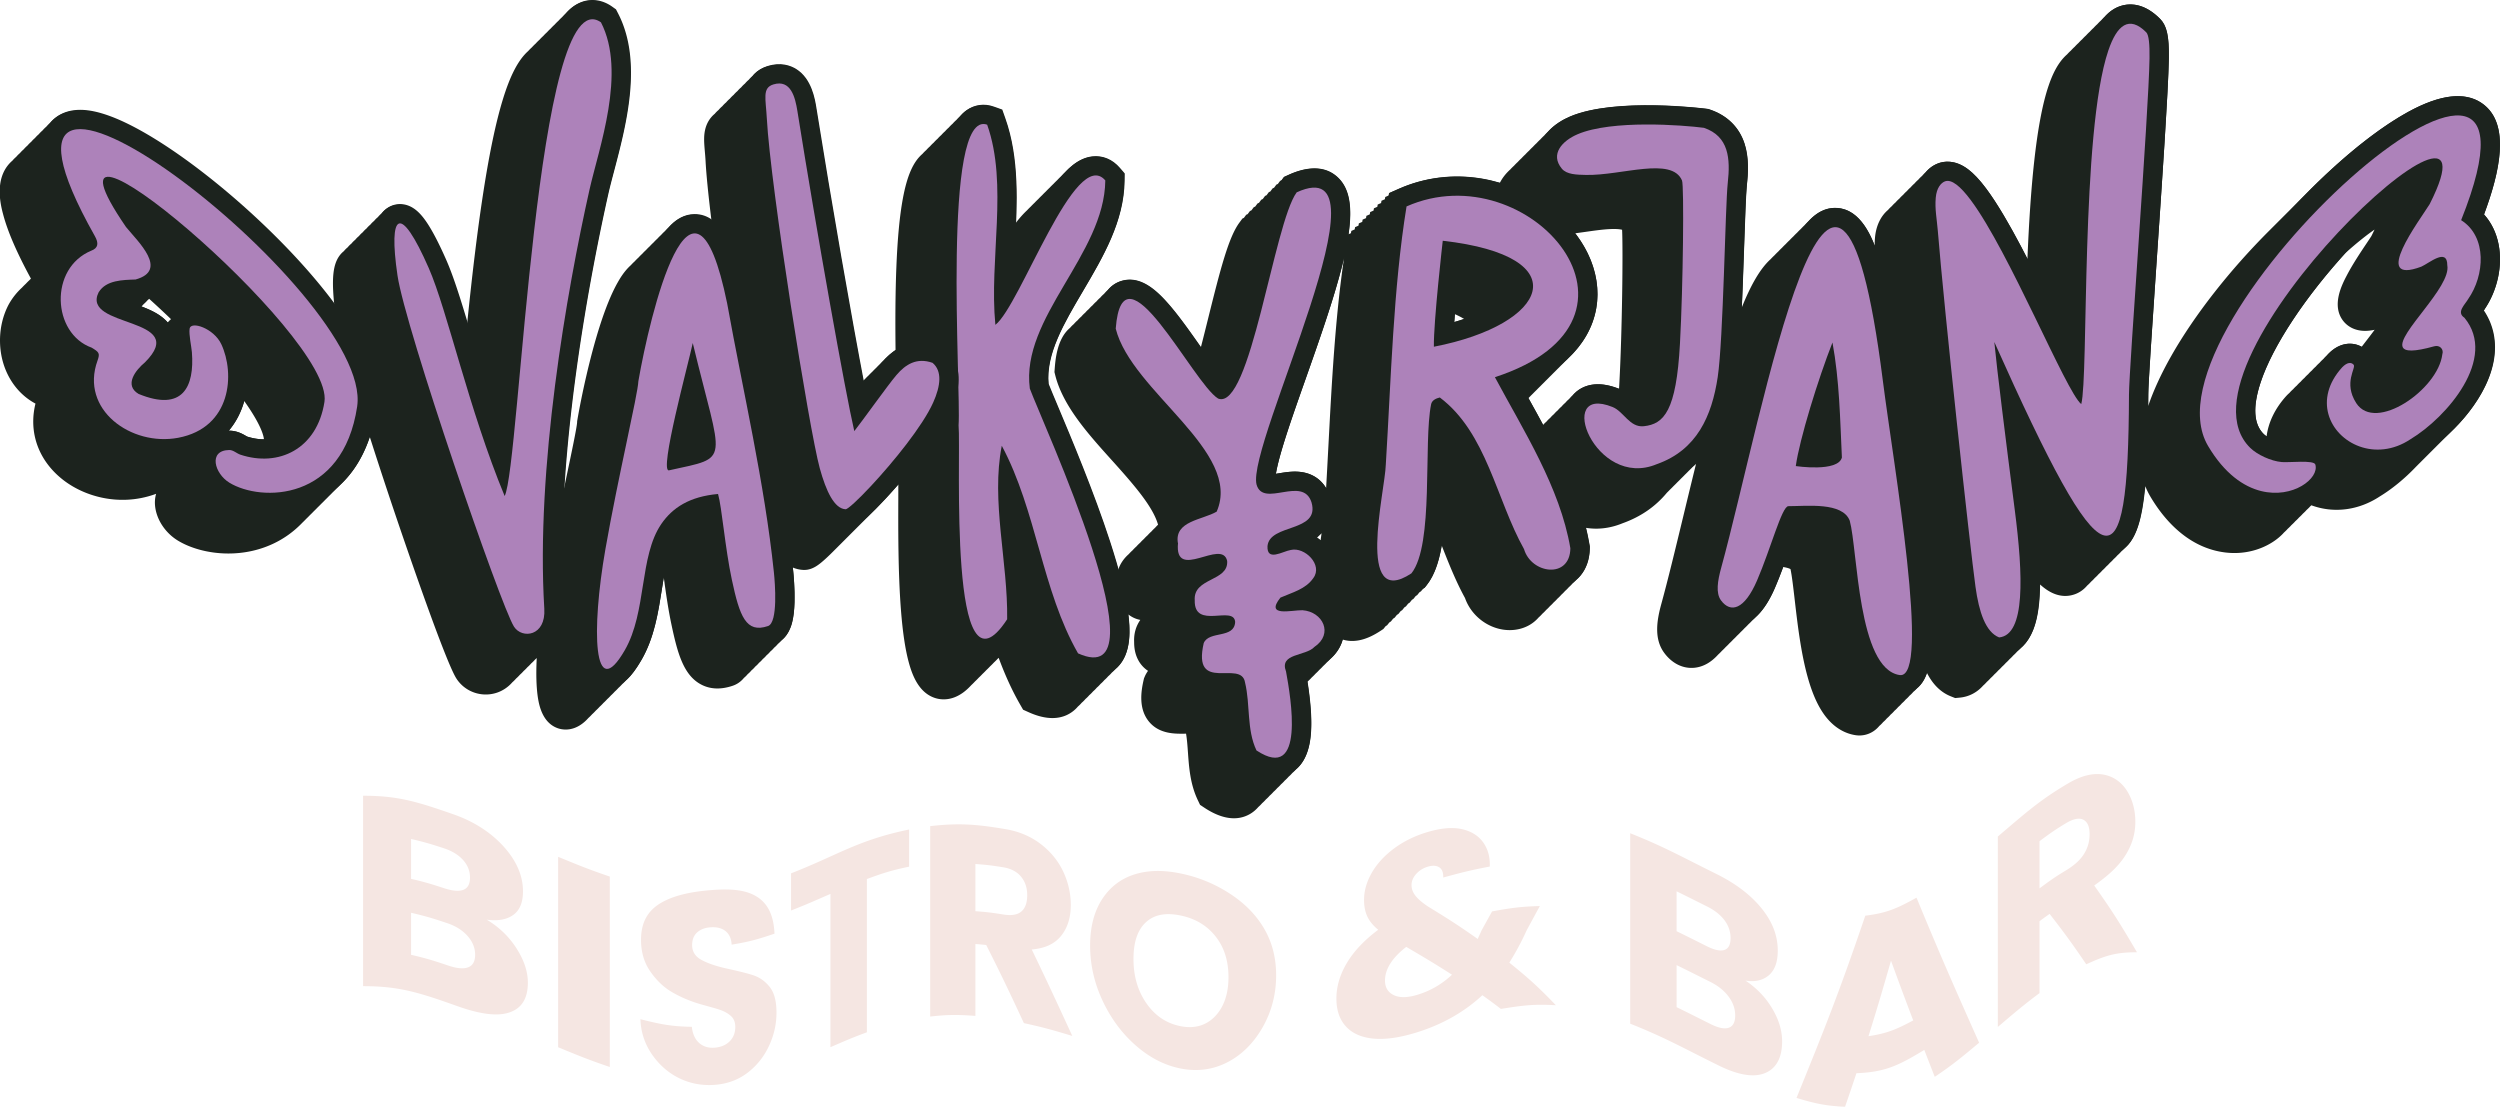 <svg xmlns="http://www.w3.org/2000/svg" id="Layer_2" viewBox="0 0 2353.17 1041.76"><defs><style>.cls-1,.cls-2{fill:#ad82ba;stroke-width:0}.cls-2{fill:#1c231e}</style></defs><g id="Logos"><path d="M2338.58 291.16c12.21-17.79 17.27-41.24 13.21-61.37-2.19-10.9-6.84-20.35-13.66-27.95 14.29-38.42 25.93-85.59-2.18-104.79-15.99-10.92-39.29-8.12-69.26 8.31-23 12.61-49.69 32.89-77.18 58.65a648.526 648.526 0 0 0-17.23 16.79c-1.18 1.18-2.37 2.36-3.54 3.54-1.18 1.18-2.37 2.36-3.55 3.55-1.18 1.18-2.37 2.36-3.55 3.55-1.18 1.18-2.37 2.36-3.55 3.55-1.18 1.18-2.37 2.36-3.54 3.54a594.09 594.09 0 0 0-3.55 3.55 594.09 594.09 0 0 0-3.55 3.55c-1.18 1.18-2.37 2.35-3.54 3.54-1.18 1.18-2.37 2.36-3.55 3.55-1.18 1.18-2.37 2.36-3.55 3.55-37.76 37.58-71.21 80.18-93.21 119.03-9.34 16.49-16.54 32.15-21.56 46.81.03-3.51.05-7.08.07-10.77.04-10.53 3.71-64.41 7.6-121.45 5.29-77.52 11.28-165.39 11.73-194.81.32-21.15-1.88-30.96-8.41-37.49-13.85-13.85-26.43-14.51-34.55-12.61-6.48 1.51-12.26 5.13-17.26 10.69-1.23 1.07-2.4 2.27-3.55 3.55-1.23 1.07-2.4 2.27-3.55 3.55-1.23 1.07-2.4 2.27-3.55 3.55-1.23 1.07-2.4 2.27-3.55 3.55-1.23 1.07-2.4 2.27-3.55 3.55-1.23 1.07-2.4 2.27-3.55 3.55-1.23 1.07-2.4 2.27-3.55 3.55-1.23 1.07-2.4 2.27-3.55 3.55-1.23 1.07-2.4 2.27-3.55 3.55-1.23 1.07-2.4 2.27-3.55 3.55-2.5 2.17-4.84 4.78-7 7.83-3.98 5.62-7.4 12.74-10.46 21.78-12.1 35.71-17.25 99.29-19.88 162.93-13.37-26.02-26.77-49.96-38.91-66.21-6.12-8.19-11.7-14.14-17.07-18.17-12.59-9.47-23.21-7.46-28.42-5.42-4.39 1.72-8.2 4.52-11.3 8.17a30.517 30.517 0 0 0-3.55 3.55 30.517 30.517 0 0 0-3.55 3.55 30.517 30.517 0 0 0-3.55 3.55 30.517 30.517 0 0 0-3.55 3.55 30.517 30.517 0 0 0-3.55 3.55 30.517 30.517 0 0 0-3.55 3.55 30.517 30.517 0 0 0-3.55 3.55 30.517 30.517 0 0 0-3.55 3.55 30.517 30.517 0 0 0-3.55 3.55 30.517 30.517 0 0 0-3.55 3.55c-6.87 5.77-11.31 14.93-12.29 25.96-.24 2.7-.33 5.28-.32 7.78-6.64-16.91-17.23-34.46-35.61-35.48-10.11-.56-18.87 3.95-26.78 12.56-1.2 1.09-2.38 2.28-3.55 3.55-1.2 1.09-2.38 2.28-3.55 3.55-1.2 1.09-2.38 2.28-3.55 3.55-1.2 1.09-2.38 2.28-3.55 3.55-1.2 1.09-2.38 2.28-3.55 3.55-1.2 1.09-2.38 2.28-3.55 3.55-1.2 1.09-2.38 2.28-3.55 3.55-1.2 1.09-2.38 2.28-3.54 3.55-1.2 1.09-2.38 2.28-3.55 3.55-1.2 1.09-2.38 2.28-3.55 3.55-10.18 9.19-18.93 25.01-27.22 45.62.81-18.68 1.49-38.41 2.12-56.4.91-26.36 1.77-51.27 2.6-58.67 1.26-11.31 2.14-26-2.26-39.35-5.04-15.33-16.23-26.33-32.34-31.82l-1.71-.58-1.79-.23c-.85-.11-85.54-10.93-128.35 7.32-8.49 3.62-15.52 8.53-20.69 14.26a47.556 47.556 0 0 0-3.55 3.55 47.556 47.556 0 0 0-3.55 3.55 47.556 47.556 0 0 0-3.55 3.55 47.556 47.556 0 0 0-3.55 3.55 47.556 47.556 0 0 0-3.55 3.55 47.556 47.556 0 0 0-3.55 3.55 47.556 47.556 0 0 0-3.55 3.55 47.556 47.556 0 0 0-3.55 3.55 47.556 47.556 0 0 0-3.55 3.55 47.556 47.556 0 0 0-3.55 3.55c-4.24 3.82-7.57 8.1-9.84 12.69-5.81-1.73-11.73-3.1-17.73-4.09-26.48-4.37-53.3-.99-77.57 9.76l-8.99 3.98-.35 2.13-3.2 1.42-.35 2.13-3.2 1.42-.35 2.13-3.2 1.42-.35 2.13-3.2 1.42-.35 2.13-3.2 1.42-.35 2.13-3.2 1.42-.35 2.13-3.2 1.42-.35 2.13-3.2 1.42-.35 2.13-3.2 1.42-.35 2.13-3.2 1.42-.35 2.13-2.36 1.05c3.9-27.03.47-43.71-10.5-53.75-13.87-12.69-32.64-8.12-45.94-2.06l-4.28 1.95-2.15 2.91-1.4.64-2.15 2.91-1.4.64-2.15 2.91-1.4.64-2.15 2.91-1.4.64-2.15 2.91-1.4.64-2.15 2.91-1.4.64-2.15 2.91-1.4.64-2.15 2.91-1.4.64-2.15 2.91-1.4.64-2.15 2.91-1.4.64-2.15 2.91-1.4.64-2.79 3.78c-10.12 13.7-17.72 42.93-29.28 89.48-2.32 9.36-4.68 18.84-7.07 28.1-.19-.27-.39-.55-.57-.81-10.07-14.32-20.48-29.13-30.61-40.6-10.95-12.39-25.73-26.01-43.02-21.25-5.74 1.58-10.08 4.72-13.39 8.67-1.3 1.08-2.48 2.27-3.55 3.55-1.3 1.08-2.48 2.27-3.55 3.55-1.3 1.08-2.48 2.27-3.55 3.55-1.3 1.08-2.48 2.27-3.55 3.55-1.3 1.08-2.48 2.27-3.55 3.55-1.3 1.08-2.48 2.27-3.55 3.55-1.3 1.08-2.48 2.27-3.55 3.55-1.3 1.08-2.48 2.27-3.55 3.55-1.3 1.08-2.48 2.27-3.55 3.55-1.3 1.08-2.48 2.27-3.55 3.55-12.28 10.21-13.8 30.2-14.45 38.69l-.22 2.93.71 2.85c7.26 29.06 30.85 55.22 53.66 80.53 22.06 24.47 38.45 43.79 43.15 60.29-.96.89-1.86 1.81-2.69 2.76a37.17 37.17 0 0 0-3.55 3.55 36.046 36.046 0 0 0-3.55 3.55 36.046 36.046 0 0 0-3.55 3.55 36.046 36.046 0 0 0-3.55 3.55 36.046 36.046 0 0 0-3.55 3.55 36.046 36.046 0 0 0-3.55 3.55 37.17 37.17 0 0 0-3.55 3.55c-4.79 4.19-8.16 9.22-9.99 14.85-2.25-8.09-4.88-16.77-7.92-26.11-15.19-46.73-36.51-97.42-49.25-127.7-3.81-9.05-6.93-16.48-8.61-20.77-2.71-28.07 14.32-56.97 32.32-87.52 19.03-32.29 38.71-65.68 39.11-103.87l.07-6.82-4.44-5.18c-6.99-8.16-16.26-12.01-26.11-10.84-9.03 1.07-17.31 6.22-25.55 14.97-1.18 1.1-2.37 2.29-3.55 3.55-1.18 1.1-2.37 2.29-3.55 3.55a84.49 84.49 0 0 0-3.55 3.54c-1.18 1.1-2.37 2.29-3.55 3.55-1.18 1.1-2.37 2.29-3.55 3.55-1.18 1.1-2.37 2.29-3.55 3.55-1.18 1.1-2.37 2.29-3.55 3.55-1.18 1.1-2.37 2.29-3.55 3.55-1.18 1.1-2.36 2.29-3.55 3.55-1.18 1.1-2.36 2.29-3.54 3.55-3.54 3.3-7.05 7.27-10.59 11.88 1.33-33.58.78-67.36-10.18-98.22l-2.89-8.15-8.15-2.89c-8.79-3.12-18.1-1.8-25.57 3.61-1.97 1.43-3.8 3.13-5.5 5.09a33.988 33.988 0 0 0-3.55 3.55 33.988 33.988 0 0 0-3.55 3.55 33.988 33.988 0 0 0-3.55 3.55 33.988 33.988 0 0 0-3.55 3.55 33.988 33.988 0 0 0-3.55 3.55 33.988 33.988 0 0 0-3.55 3.55 33.988 33.988 0 0 0-3.55 3.55 33.988 33.988 0 0 0-3.55 3.55 33.988 33.988 0 0 0-3.55 3.55 33.988 33.988 0 0 0-3.55 3.55c-8.77 7.5-14.53 20.73-18.5 42.35-2.95 16.07-4.91 36.65-6 62.93-1.06 25.5-1.13 53.18-.82 79.46-3.7 2.44-7.43 5.58-11.13 9.54-1.18 1.1-2.37 2.28-3.55 3.55-1.18 1.1-2.37 2.28-3.54 3.55-1.18 1.1-2.37 2.28-3.55 3.55-1.18 1.1-2.37 2.28-3.55 3.54-1.18 1.1-2.37 2.28-3.55 3.55-.54.5-1.08 1.03-1.62 1.56-11.98-62.8-30.64-169.86-44.45-256.38-1.31-8.24-4.39-27.53-18.97-36.62-5.43-3.39-14.5-6.64-26.84-2.87-5.77 1.76-10.48 4.85-13.9 9.01-1.3 1.07-2.48 2.26-3.55 3.55-1.3 1.07-2.48 2.26-3.55 3.55-1.3 1.07-2.48 2.26-3.55 3.55-1.3 1.07-2.48 2.26-3.55 3.55-1.3 1.07-2.48 2.26-3.55 3.55-1.3 1.07-2.48 2.26-3.55 3.55-1.3 1.07-2.48 2.26-3.55 3.55-1.3 1.07-2.48 2.26-3.55 3.55-1.3 1.07-2.48 2.26-3.55 3.55a25.89 25.89 0 0 0-3.55 3.55c-4.65 3.84-7.82 9.09-9.19 15.45-1.37 6.33-.81 12.72-.17 20.12.25 2.91.52 5.93.69 9.21.7 13.06 2.68 32.47 5.49 55.48-5.05-3.59-10.61-5.37-16.66-5.28-10.27.16-18.07 5.86-23.6 11.99a47.556 47.556 0 0 0-3.55 3.55 45.575 45.575 0 0 0-3.54 3.55 47.556 47.556 0 0 0-3.55 3.55 47.556 47.556 0 0 0-3.55 3.55 47.556 47.556 0 0 0-3.55 3.55 47.556 47.556 0 0 0-3.55 3.55 47.556 47.556 0 0 0-3.55 3.55 47.556 47.556 0 0 0-3.55 3.55 47.556 47.556 0 0 0-3.55 3.55 47.556 47.556 0 0 0-3.55 3.55c-6.57 5.87-10.73 13.25-12.67 16.69-5.66 10.04-11.32 23.91-16.83 41.23-9.29 29.23-16.9 64.52-20.93 87.8l-.2 1.15-.05 1.18c-.26 4.94-5.35 29.11-10.28 52.48-.75 3.55-1.52 7.2-2.3 10.94 6.99-113.28 29.77-225.95 41.46-278.11 1.39-6.18 3.34-13.6 5.42-21.46 11.45-43.41 27.13-102.86 3.76-148.16l-2.03-3.93-3.6-2.56c-9.61-6.82-20.84-8.1-30.81-3.52-4.39 2.02-8.41 5.08-12.15 9.28a44.028 44.028 0 0 0-3.55 3.55 44.028 44.028 0 0 0-3.55 3.55 44.028 44.028 0 0 0-3.55 3.55 44.028 44.028 0 0 0-3.55 3.55 44.028 44.028 0 0 0-3.55 3.55 44.028 44.028 0 0 0-3.55 3.55 44.028 44.028 0 0 0-3.55 3.55 44.028 44.028 0 0 0-3.55 3.55 44.028 44.028 0 0 0-3.55 3.55 44.028 44.028 0 0 0-3.55 3.55c-9.37 8.36-16.99 23.05-23.97 45.93-6.45 21.16-12.35 49.18-18.05 85.67-6.06 38.83-11.11 82.6-15.45 125.1-7.21-24.03-13.74-44.62-20.12-59.17-6.88-15.67-13.12-27.69-18.55-35.72-3.31-4.89-6.48-8.56-9.69-11.22-8.78-7.26-17.08-6.34-21.24-5.14-2.85.82-7.24 2.77-10.88 7.35-1.21.96-2.41 2.12-3.55 3.55-1.21.96-2.41 2.12-3.55 3.55-1.21.96-2.41 2.12-3.55 3.55-1.21.96-2.41 2.12-3.55 3.55-1.21.96-2.41 2.12-3.55 3.55-1.21.96-2.41 2.12-3.55 3.55-1.21.96-2.41 2.12-3.55 3.55-1.21.96-2.41 2.12-3.55 3.55-1.21.96-2.41 2.12-3.55 3.55-1.21.96-2.41 2.12-3.55 3.55-3.08 2.44-6.14 6.22-8.04 12.12-1.28 3.96-2 8.75-2.2 14.64-.22 6.44.2 14.47 1.2 23.91-12.04-16.3-26.64-33.52-43.21-50.9-48.86-51.23-108.79-98.09-152.68-119.37-13.7-6.65-25.78-10.73-35.89-12.15-18.56-2.59-29.14 3.97-34.75 9.93-.35.37-.68.75-1 1.14-.94.8-1.79 1.61-2.54 2.41-.35.37-.68.75-1 1.14-.94.8-1.79 1.61-2.54 2.41-.35.37-.68.75-1 1.14-.94.8-1.79 1.61-2.54 2.41-.35.37-.68.75-1 1.14-.94.8-1.79 1.61-2.54 2.41-.35.37-.68.75-1 1.14-.94.8-1.79 1.61-2.54 2.41-.35.37-.68.75-1 1.14-.94.8-1.79 1.61-2.54 2.41-.35.37-.68.75-1 1.14-.94.8-1.79 1.61-2.54 2.41-.35.37-.68.75-1 1.14-.94.8-1.79 1.61-2.54 2.41-.35.37-.68.75-1 1.14-.94.8-1.79 1.61-2.54 2.41-.35.37-.68.75-1 1.14-.94.8-1.79 1.61-2.54 2.41-.35.37-.68.75-1 1.14-.94.8-1.79 1.61-2.54 2.41C-5.61 169.35.82 193.7 2.93 201.7c4.28 16.22 12.88 36.1 26.18 60.55-.43.44-.85.88-1.27 1.33a62.56 62.56 0 0 0-3.55 3.55 62.56 62.56 0 0 0-3.55 3.55c-4.79 4.38-8.9 9.51-12.21 15.29-5.66 10.29-8.82 23.08-8.51 36.31.59 25.23 13.42 46.98 33.37 57.62-5.37 21.68-.37 43.38 14.22 60.55 9.59 11.29 22.66 19.96 37.8 25.08 15.16 5.13 31.3 6.31 46.67 3.4 5.43-1.03 10.37-2.43 14.87-4.12-.05.16-.09.32-.14.49-4.1 15.1 4.73 33.8 20.54 43.49C178.97 515.91 196.16 521 215 521c13.6 0 28.05-2.65 41.87-9.09 10.53-4.91 19.83-11.64 27.83-20.02 1.21-1.14 2.39-2.33 3.55-3.55 1.21-1.14 2.39-2.33 3.55-3.55 1.21-1.14 2.39-2.33 3.55-3.55 1.21-1.14 2.39-2.33 3.55-3.55 1.21-1.14 2.39-2.33 3.55-3.54 1.21-1.14 2.39-2.33 3.55-3.55 1.21-1.14 2.39-2.33 3.55-3.55 1.21-1.14 2.39-2.33 3.55-3.55 1.21-1.14 2.39-2.33 3.55-3.55 1.21-1.14 2.39-2.33 3.55-3.55a97.28 97.28 0 0 0 12.94-14.95c6.21-8.84 11.19-18.96 14.93-30.23 9.26 29.06 18.14 55.67 22.74 69.31 4.83 14.33 47.5 140.55 58.76 158.11 6.14 9.59 16.67 15.07 27.66 15.07 3.42 0 6.89-.53 10.29-1.64 5.21-1.7 10.46-4.96 14.74-9.87 1.24-1.06 2.42-2.25 3.55-3.55 1.24-1.06 2.42-2.25 3.55-3.55 1.24-1.06 2.42-2.25 3.55-3.55 1.24-1.06 2.42-2.25 3.55-3.55 1.24-1.06 2.42-2.25 3.55-3.55 1.24-1.06 2.42-2.25 3.55-3.55.56-.48 1.1-.99 1.63-1.51-.2 4.13-.32 8.1-.36 11.87-.11 11.88.61 21.71 2.14 29.2 2.7 13.22 8.69 21.6 17.79 24.92 1.64.6 4.33 1.33 7.7 1.33 5.08 0 11.69-1.66 18.49-7.95.98-.91 1.97-1.93 2.96-3.03.19-.17.39-.33.58-.51.98-.91 1.97-1.93 2.96-3.03.19-.17.39-.33.58-.51.98-.91 1.97-1.93 2.96-3.03.19-.17.39-.33.58-.51.98-.91 1.97-1.93 2.96-3.03.19-.17.39-.34.58-.51.98-.91 1.97-1.93 2.96-3.03.19-.17.39-.34.58-.52.98-.91 1.97-1.93 2.96-3.03.19-.17.39-.34.58-.51.98-.91 1.97-1.93 2.96-3.03.19-.17.39-.34.58-.52.98-.91 1.97-1.93 2.96-3.03.19-.17.39-.33.58-.51.98-.91 1.97-1.93 2.96-3.03.19-.17.39-.33.58-.51.98-.91 1.97-1.93 2.96-3.03.19-.17.39-.33.58-.51.98-.91 1.97-1.93 2.96-3.03.19-.17.39-.33.58-.51 4.5-4.16 9.04-10.26 13.89-18.65 12-20.76 15.69-44.18 19.26-66.83.57-3.64 1.14-7.25 1.74-10.79 1.95 14.46 4.2 30.23 7.31 44.81 5.52 25.92 11.02 46.46 26.98 55.51 8.83 5 19.16 5.54 30.71 1.6 3.27-1.12 7.12-3.27 10.47-7.37a24.28 24.28 0 0 0 3.55-3.55 24.28 24.28 0 0 0 3.55-3.55 24.28 24.28 0 0 0 3.55-3.55 24.28 24.28 0 0 0 3.55-3.55 24.28 24.28 0 0 0 3.55-3.55 24.28 24.28 0 0 0 3.55-3.55 24.28 24.28 0 0 0 3.55-3.55 24.28 24.28 0 0 0 3.55-3.55 24.28 24.28 0 0 0 3.55-3.55 24.28 24.28 0 0 0 3.55-3.55c3.93-3.17 7.7-8.33 9.84-16.72 1.3-5.08 2.04-11.24 2.26-18.83.38-12.94-.9-26.42-1.3-30.24-.09-.87-.19-1.73-.29-2.6 2.92 1.24 6.14 2.05 9.67 2.24.36.02.72.03 1.08.03 7.93 0 13.95-4.91 20.41-10.82 2.61-2.39 5.59-5.29 8.81-8.56 1.14-1.12 2.33-2.31 3.55-3.55 1.14-1.12 2.33-2.31 3.55-3.55 1.14-1.12 2.33-2.31 3.55-3.55 1.14-1.12 2.33-2.31 3.55-3.55 1.14-1.12 2.32-2.31 3.54-3.54 1.14-1.12 2.33-2.31 3.55-3.55 1.14-1.12 2.33-2.31 3.55-3.55 1.14-1.12 2.33-2.31 3.54-3.54 1.14-1.12 2.33-2.31 3.55-3.55 1.14-1.12 2.33-2.31 3.55-3.55 3.53-3.47 7.47-7.52 11.64-12 2.11-2.27 6.57-7.11 12.2-13.57 0 4.37-.01 9.27-.03 14.27-.09 27.63-.24 69.37 2.56 104.64 1.61 20.31 3.96 36.04 7.18 48.08 3.32 12.4 9.57 29.43 25.45 34.19 5.01 1.5 15.09 2.76 26.34-5.69 2.39-1.79 4.76-3.99 7.15-6.57a62.53 62.53 0 0 0 3.55-3.55 62.53 62.53 0 0 0 3.55-3.55c1.18-1.08 2.36-2.26 3.55-3.55 1.18-1.08 2.36-2.26 3.55-3.55a62.53 62.53 0 0 0 3.55-3.55c1.18-1.08 2.36-2.26 3.55-3.55a62.53 62.53 0 0 0 3.55-3.55c.32-.29.64-.59.96-.9 5.57 15.02 12.04 29.73 20.07 43.72l2.93 5.11 5.37 2.42c8.69 3.91 16.05 5.43 22.25 5.43 10.3 0 17.4-4.22 22.04-8.75.68-.67 1.32-1.36 1.93-2.08.57-.48 1.11-.97 1.62-1.47.68-.67 1.32-1.36 1.93-2.08.57-.48 1.11-.97 1.62-1.47.68-.67 1.32-1.36 1.93-2.08.57-.48 1.11-.97 1.62-1.47.68-.67 1.32-1.36 1.93-2.08.57-.48 1.11-.97 1.62-1.47.68-.67 1.32-1.36 1.93-2.08.57-.48 1.11-.97 1.62-1.47.68-.67 1.32-1.36 1.93-2.08.57-.48 1.11-.97 1.62-1.47.68-.67 1.32-1.36 1.93-2.08.57-.48 1.11-.97 1.62-1.47.68-.67 1.32-1.36 1.93-2.08.57-.48 1.11-.97 1.62-1.47.68-.67 1.32-1.36 1.93-2.08.57-.48 1.11-.97 1.62-1.47.68-.67 1.32-1.36 1.93-2.08.57-.48 1.11-.97 1.62-1.47.68-.67 1.32-1.36 1.93-2.08.57-.48 1.11-.97 1.62-1.47 12.88-12.57 12.38-33.72 10.38-49.68 3.56 2.8 7.35 4.38 11.22 5.12-4.18 6.01-6.17 13.07-5.81 20.76-.09 12.52 4.88 19.97 9.13 24.04 1.26 1.21 2.58 2.26 3.94 3.16a27.75 27.75 0 0 0-3.11 5.48l-.65 1.51-.37 1.6c-2.53 11-4.77 27 4.86 38.94 9.57 11.88 24.38 11.7 33.21 11.6.57 0 1.22-.01 1.88-.02.93 5.57 1.35 11.6 1.8 17.9.99 13.88 2.11 29.61 9.2 44.52l2.17 4.56 4.21 2.79c11.04 7.3 20.24 9.85 27.71 9.85 6.98 0 12.45-2.23 16.5-4.9 2.49-1.65 4.63-3.59 6.47-5.74 1.29-1.1 2.47-2.29 3.55-3.55 1.29-1.1 2.47-2.28 3.55-3.55 1.29-1.1 2.47-2.28 3.55-3.55 1.29-1.1 2.47-2.28 3.55-3.55 1.29-1.1 2.47-2.28 3.55-3.55 1.29-1.1 2.47-2.28 3.55-3.55 1.29-1.1 2.47-2.28 3.55-3.55 1.29-1.1 2.47-2.28 3.55-3.55 1.29-1.1 2.47-2.28 3.55-3.55 1.29-1.1 2.47-2.28 3.55-3.55 13.99-11.85 14.85-34.15 14.2-50.33-.46-11.32-1.97-22.94-3.41-32.05.14-.15.26-.3.39-.45 1.27-1.13 2.46-2.31 3.55-3.55 1.27-1.13 2.46-2.31 3.55-3.55 1.27-1.13 2.46-2.31 3.55-3.55 1.27-1.13 2.46-2.31 3.55-3.55 1.27-1.13 2.46-2.31 3.55-3.55 1.27-1.13 2.46-2.31 3.55-3.55 5.7-5.08 9.6-11.25 11.43-17.9 2.55.78 5.48 1.3 8.81 1.3 2.1 0 4.35-.2 6.75-.67 6.37-1.25 13.01-4.21 20.31-9.05l2.39-1.58 1.78-2.24c.07-.09.14-.19.21-.28l1.55-1.03 1.78-2.24c.07-.09.14-.19.21-.28l1.55-1.03 1.78-2.24c.07-.09.14-.19.21-.28l1.55-1.03 1.78-2.24c.07-.09.14-.19.21-.28l1.55-1.03 1.78-2.24c.07-.09.14-.19.21-.28l1.55-1.03 1.78-2.24c.07-.09.14-.19.21-.28l1.55-1.03 1.78-2.24c.07-.09.14-.19.21-.28l1.55-1.03 1.78-2.24c.07-.09.14-.19.21-.28l1.55-1.03 1.78-2.24c.07-.09.14-.19.21-.28l1.55-1.03 1.78-2.24c.07-.09.14-.19.21-.28l1.55-1.03 1.78-2.24c.07-.09.14-.19.21-.28l1.55-1.03 1.78-2.24c7.1-8.91 11.46-21.44 14.2-37.16 6.5 16.59 13.27 33.63 21.87 49.29 6.89 19.63 27.3 32.63 47.49 29.86 9-1.23 16.47-5.36 21.84-11.57 1.27-1.09 2.45-2.28 3.55-3.55 1.27-1.09 2.45-2.28 3.55-3.55 1.27-1.09 2.45-2.28 3.55-3.55 1.27-1.09 2.45-2.28 3.55-3.55 1.27-1.09 2.45-2.28 3.55-3.55 1.27-1.09 2.45-2.28 3.55-3.55a32.96 32.96 0 0 0 3.54-3.55c1.27-1.09 2.45-2.28 3.55-3.55 1.27-1.09 2.45-2.28 3.55-3.55 1.27-1.09 2.45-2.28 3.55-3.55 7.9-6.76 12.57-17.18 12.72-29.7l.02-1.64-.28-1.62a239.3 239.3 0 0 0-3.28-15.85c3.12.49 6.26.75 9.42.75 8.31 0 16.7-1.69 24.9-5.07 17.01-6.08 30.89-15.61 41.75-28.73.94-.91 1.87-1.84 2.77-2.79 1.21-1.14 2.39-2.33 3.55-3.55 1.21-1.14 2.39-2.33 3.55-3.55 1.21-1.14 2.39-2.33 3.55-3.55 1.21-1.14 2.39-2.33 3.55-3.55 1.21-1.14 2.39-2.33 3.55-3.55 1.21-1.14 2.39-2.33 3.55-3.55 1-.94 1.97-1.91 2.93-2.9.16-.13.32-.27.48-.4-4.08 16.51-8.05 32.93-11.86 48.73-7.52 31.15-14.62 60.58-20.86 83.28-4.2 15.28-7.16 32.71 2.72 46.11 7.46 10.12 17.98 15.21 28.84 13.97 8-.92 15.32-5.06 21.89-12.33 1.2-1.09 2.39-2.26 3.55-3.55 1.2-1.09 2.39-2.26 3.55-3.55 1.2-1.09 2.39-2.26 3.55-3.55 1.2-1.09 2.39-2.26 3.55-3.55 1.2-1.09 2.39-2.26 3.55-3.55 1.2-1.09 2.39-2.26 3.55-3.55a49.25 49.25 0 0 0 3.54-3.54c1.2-1.09 2.39-2.26 3.55-3.55 1.2-1.09 2.39-2.26 3.55-3.55 1.2-1.09 2.39-2.26 3.55-3.55 6.76-6.09 12.8-15.25 18.06-27.46 2.71-6.28 5.29-12.92 7.73-19.5 4 .64 6.01 1.48 6.85 1.94 1.34 6.22 2.62 17.27 3.97 28.9 2.57 22.24 5.77 49.92 12.34 73.24 3.93 13.95 8.61 24.83 14.32 33.25 10.22 15.08 22.35 19.72 30.72 20.96 1.19.18 2.37.26 3.55.26 6.31 0 12.35-2.49 16.97-7.09.61-.61 1.2-1.25 1.77-1.94.61-.5 1.21-1.04 1.78-1.61.61-.61 1.2-1.25 1.77-1.94.61-.5 1.21-1.04 1.78-1.61.61-.61 1.2-1.25 1.77-1.94.61-.5 1.21-1.04 1.78-1.61.61-.61 1.2-1.25 1.77-1.94.61-.5 1.21-1.04 1.78-1.61.61-.61 1.2-1.25 1.77-1.94.61-.5 1.21-1.04 1.78-1.61.61-.61 1.2-1.25 1.77-1.94.61-.5 1.21-1.04 1.78-1.61.61-.61 1.2-1.25 1.77-1.94.61-.5 1.21-1.04 1.78-1.61.61-.61 1.2-1.25 1.77-1.94.61-.5 1.21-1.04 1.78-1.61.61-.61 1.2-1.25 1.77-1.94.61-.5 1.21-1.04 1.78-1.61.61-.61 1.2-1.25 1.77-1.94.61-.5 1.21-1.04 1.78-1.61.61-.61 1.2-1.25 1.77-1.94.61-.5 1.21-1.04 1.78-1.61 3.02-3.01 5.6-6.91 7.57-12.64 5 9.72 12.12 17.86 22.47 21.97l4.06 1.61 4.35-.41c8.6-.82 16.15-4.76 22-11.35 1.25-1.07 2.42-2.27 3.55-3.55 1.25-1.07 2.42-2.27 3.55-3.55 1.25-1.07 2.42-2.27 3.55-3.55 1.25-1.07 2.42-2.27 3.55-3.55 1.25-1.07 2.42-2.27 3.55-3.54 1.25-1.07 2.42-2.27 3.55-3.55 1.25-1.07 2.42-2.27 3.55-3.55 1.25-1.07 2.42-2.27 3.55-3.55 1.25-1.07 2.42-2.27 3.55-3.55 1.25-1.07 2.42-2.27 3.55-3.55 1.73-1.48 3.35-3.16 4.84-5.02 8.62-10.8 12.96-27.9 13.24-54.6 9.65 8.81 19.42 12.24 29.1 10.2 6.41-1.36 11.39-4.67 15.31-9.29 1.27-1.07 2.45-2.26 3.55-3.55 1.27-1.07 2.45-2.26 3.55-3.55 1.27-1.07 2.45-2.25 3.55-3.55 1.27-1.07 2.45-2.26 3.55-3.55 1.27-1.07 2.45-2.25 3.55-3.55 1.27-1.07 2.45-2.25 3.55-3.55 1.27-1.07 2.45-2.26 3.55-3.55 1.27-1.07 2.45-2.26 3.55-3.55 1.27-1.07 2.45-2.26 3.55-3.55 1.27-1.07 2.45-2.26 3.55-3.55 11.15-9.43 15.27-27.82 17.69-45.57.52-3.8.99-7.91 1.42-12.32 1.35 3.4 2.94 6.67 4.79 9.79 11.27 19.06 31.04 43.35 61.2 50.85 6.25 1.55 12.24 2.24 17.92 2.24 20.44 0 36.7-8.9 45.54-18.13.35-.37.68-.75 1.02-1.12.89-.8 1.75-1.61 2.53-2.42.35-.37.68-.75 1.02-1.12.89-.8 1.75-1.61 2.53-2.42.35-.37.68-.75 1.02-1.12.89-.8 1.75-1.61 2.53-2.42.35-.37.68-.75 1.02-1.12.89-.8 1.75-1.61 2.53-2.42.35-.37.68-.75 1.02-1.12.89-.8 1.75-1.61 2.53-2.42.35-.37.68-.75 1.02-1.12.89-.8 1.75-1.61 2.53-2.42.35-.37.68-.75 1.02-1.12.89-.8 1.75-1.61 2.53-2.42.35-.37.68-.75 1.02-1.12.33-.3.67-.6.99-.9h.01c21.13 7.82 44.59 4.77 64.44-8.36 11.55-7 23.53-16.87 33.98-27.86.83-.82 1.66-1.65 2.47-2.49 1.2-1.16 2.38-2.35 3.54-3.54 1.2-1.16 2.38-2.35 3.55-3.55 1.2-1.16 2.38-2.35 3.54-3.54 1.2-1.16 2.38-2.35 3.55-3.55 1.2-1.16 2.38-2.35 3.55-3.55 1.2-1.16 2.38-2.35 3.55-3.55 1.2-1.16 2.38-2.35 3.55-3.55 1.2-1.16 2.38-2.35 3.55-3.55.58-.56 1.14-1.13 1.71-1.69 4.88-4.66 9.54-9.6 13.8-14.69 10.28-12.3 23.32-31.53 27.04-53.32 2.91-17.07-.36-33.04-9.46-46.59.34-.51.67-1.03 1-1.58zm-2180.7 12.39c-3.06-3.5-7.04-6.63-11.95-9.34-4-2.21-8.35-4.04-12.78-5.73.76-.73 1.46-1.48 2.1-2.23 1.35-1.15 2.52-2.34 3.55-3.55.56-.47 1.08-.95 1.58-1.44 6.87 6.19 13.77 12.61 20.59 19.16-1.14.93-2.17 1.98-3.09 3.12zm72.02 73.95c16.14 22.68 18.29 32.99 18.53 36-5.14.01-10.52-.85-16-2.63-.26-.15-.65-.37-.95-.55-3.01-1.77-8.62-5.06-16.15-4.9a70.1 70.1 0 0 0 8.97-13.5c2.41-4.73 4.25-9.56 5.6-14.42zm1012.72 125.58c.43-.38.88-.8 1.34-1.25-.32 2.28-.63 4.53-.94 6.76-1.07-.9-2.18-1.75-3.33-2.53.87-.8 1.79-1.73 2.72-2.8.07-.06.14-.11.2-.17zm126.23-199.94c.17-2.39.36-4.87.57-7.41 3.56 1.54 6.42 3.07 8.69 4.51-3 1.01-6.07 1.98-9.25 2.9zm71.99 69.37c1.22-1.17 2.4-2.35 3.55-3.55 1.22-1.17 2.41-2.35 3.55-3.55 1.22-1.17 2.4-2.35 3.54-3.54 1.22-1.17 2.41-2.35 3.55-3.55 1.22-1.17 2.41-2.35 3.55-3.55 1.22-1.17 2.4-2.35 3.55-3.55 1.22-1.17 2.41-2.35 3.55-3.55 1.22-1.17 2.41-2.35 3.55-3.55 1.22-1.17 2.41-2.35 3.55-3.55 1.22-1.17 2.4-2.35 3.54-3.54 14.28-13.65 23.09-29.39 26.17-46.8 3-17 .19-34.98-8.14-51.98-3.15-6.43-7.07-12.68-11.66-18.64 2.89-.39 5.77-.8 8.63-1.2 9.53-1.36 18.53-2.64 25.99-2.83 5.13-.13 8 .32 9.5.71.94 19.57.06 96.09-2.62 145.24-.08 1.51-.17 2.98-.26 4.43-8.44-3.31-15.91-4.68-22.79-4.15-8.4.66-15.68 4.31-20.72 10.27-1.29 1.06-2.46 2.26-3.55 3.55-1.29 1.06-2.46 2.26-3.55 3.55-1.29 1.06-2.46 2.26-3.55 3.55-1.29 1.06-2.46 2.26-3.55 3.55-1.29 1.06-2.46 2.26-3.55 3.55-1.29 1.06-2.46 2.26-3.55 3.55-1.29 1.06-2.46 2.26-3.55 3.55-1.11.91-2.13 1.93-3.09 3.01-4.55-8.47-9.2-16.86-13.83-25.19.75-.74 1.47-1.49 2.19-2.24zm718.77-7.44-.38.4c-.23.26-.44.52-.67.78-.83.72-1.66 1.5-2.5 2.37l-.38.4c-.23.26-.44.52-.67.78-.83.72-1.66 1.5-2.5 2.37l-.38.4c-10.66 11.75-16.96 24.8-18.66 38.15-1.08-.73-2.02-1.45-2.72-2.14-9.45-9.25-10.48-25.47-3.06-48.21 10.93-33.5 40.62-78.85 79.77-122.03 5.52-4.95 10.89-9.51 15.99-13.57 4.43-3.52 8.3-6.38 11.64-8.7-.88 1.88-1.86 3.92-2.98 6.14-1.04 1.64-2.63 4.02-4.45 6.73-5.55 8.29-13.16 19.63-18.81 30.51-4.39 8.43-14.66 28.19-3.14 42.76 2.82 3.57 9.35 9.51 21.34 9.21 2.51-.06 5.2-.4 8.1-1.01-2.84 3.88-5.91 7.87-8.93 11.77-1.11 1.44-2.2 2.85-3.27 4.26a22.544 22.544 0 0 0-10.75-2.91c-5.11-.08-12.87 1.53-20.71 9.65l-.38.4c-.23.26-.44.52-.67.78-.83.72-1.66 1.5-2.5 2.37l-.38.4c-.23.26-.44.52-.67.78-.83.72-1.66 1.5-2.5 2.37l-.38.4c-.23.26-.44.52-.67.78-.83.72-1.66 1.5-2.5 2.37l-.38.4c-.23.26-.44.52-.67.78-.83.72-1.66 1.5-2.5 2.37l-.38.4c-.23.26-.44.52-.67.78-.83.72-1.66 1.5-2.5 2.37l-.38.4c-.23.26-.44.52-.67.78-.83.72-1.66 1.5-2.5 2.37l-.38.4c-.23.26-.44.52-.67.78-.83.72-1.66 1.5-2.5 2.37l-.38.4c-.23.26-.44.52-.67.78-.83.72-1.66 1.5-2.5 2.37l-.38.4c-.23.26-.44.52-.67.78-.83.72-1.66 1.5-2.5 2.37zm-909.23 54.86c-.69 13.02-1.39 26.34-2.15 39.52-4.73-7.89-12.15-13.07-21.54-14.83-8.13-1.53-15.99-.23-22.93.91-.85.14-1.82.3-2.8.45.77-4.78 2.57-12.91 6.67-26.42 5.38-17.74 13.08-39.56 21.23-62.67 12.94-36.68 26.32-74.61 34.52-107.08.63-2.48 1.21-4.9 1.76-7.26-8.41 57.02-11.64 118.13-14.76 177.37z" class="cls-2"/><path d="M1877.18 321.84c2.23 23.86 10.83 92.85 19.23 157.95 7.97 61.76 10.2 117.83-14.7 120.2-12.82-5.09-18.99-24.15-22.23-47.57-5.4-39.03-29.37-259.79-35.51-335.5-.88-10.82-2.86-20.08-1.9-30.89.82-9.17 4.87-13.83 8.58-15.29 6.24-2.44 14.7 4.65 24.33 17.55 36.42 48.76 89.68 180.38 104.03 192.1 7.04-25.78-.69-255.6 25.5-332.85 8.13-24 19.54-33.27 35.68-17.13 2.43 2.43 3.29 11.25 3.09 24.38-.78 51.44-19.24 291.05-19.33 316.47-.63 186.08-22.79 183.37-126.79-49.42z" class="cls-2"/><path d="m1879.08 618.48-4.06-1.61c-23.66-9.39-30.46-39.86-33.51-61.96-5.69-41.14-29.64-262.75-35.62-336.52-.23-2.84-.55-5.6-.89-8.52-.91-7.83-1.85-15.94-1-25.44 1.32-14.75 8.81-26.18 20.05-30.58 5.21-2.04 15.83-4.05 28.42 5.42 5.36 4.03 10.95 9.98 17.07 18.17 21.01 28.13 45.82 79.32 67.72 124.49 2.31 4.77 4.72 9.75 7.16 14.74.15-6.52.29-13.13.43-19.57 1.81-85.13 4.29-201.72 22.48-255.38 3.06-9.04 6.49-16.16 10.46-21.78 5.71-8.06 12.68-13.1 20.71-14.98 8.11-1.89 20.69-1.24 34.55 12.61 6.53 6.53 8.73 16.34 8.41 37.49-.45 29.42-6.44 117.29-11.73 194.81-3.89 57.04-7.56 110.92-7.6 121.45-.15 45.84-1.61 77.36-4.59 99.19-3.13 22.96-9.08 47.01-29.45 51.32-11.1 2.35-22.3-2.49-33.31-14.39-7.33-7.92-15.51-19.74-25.03-36.16-6.3-10.86-13.3-23.95-21.17-39.59 1.8 14.25 3.76 29.55 5.85 45.77 9.32 72.24 7.09 109.26-7.69 127.77-6 7.52-14.06 11.95-23.3 12.83l-4.35.41zm-38.73-419.44c.2 2.13.45 4.34.72 6.65.36 3.1.73 6.3 1.01 9.77 6.31 77.82 30.31 297.73 35.39 334.48 1.34 9.7 2.97 16.6 4.55 21.49.83-4.66 1.5-11.12 1.64-20 .27-17.1-1.45-39.78-5.26-69.32-4.89-37.9-16.56-129.23-19.3-158.59l-10.24-109.61 44.9 100.51c26.24 58.74 45.66 99.25 61.12 127.48 11.45 20.91 19.17 32.1 24.06 38.08 1.24-5.06 2.63-12.81 3.79-24.56 1.95-19.63 2.95-47.19 3.08-84.24.04-11.14 2.94-54.3 7.68-123.8 5.26-77.07 11.21-164.43 11.65-192.89.06-4.04 0-7.11-.1-9.43-.98 2.02-2.11 4.71-3.32 8.28-16.39 48.36-18.91 166.39-20.57 244.49-1.1 51.6-1.75 76.87-4.61 87.32l-7.36 26.95-21.64-17.67c-8.8-7.19-18.24-25.68-42.97-76.7-20.14-41.54-45.19-93.25-64.13-118.6l-.09-.12zm164.02-160.36z" class="cls-2"/><path d="M1877.18 321.84c2.23 23.86 10.83 92.85 19.23 157.95 7.97 61.76 10.2 117.83-14.7 120.2-12.82-5.09-18.99-24.15-22.23-47.57-5.4-39.03-29.37-259.79-35.51-335.5-.88-10.82-2.86-20.08-1.9-30.89.82-9.17 4.87-13.83 8.58-15.29 6.24-2.44 14.7 4.65 24.33 17.55 36.42 48.76 89.68 180.38 104.03 192.1 7.04-25.78-.69-255.6 25.5-332.85 8.13-24 19.54-33.27 35.68-17.13 2.43 2.43 3.29 11.25 3.09 24.38-.78 51.44-19.24 291.05-19.33 316.47-.63 186.08-22.79 183.37-126.79-49.42z" class="cls-1"/><path d="M475.02 466.88c14.54-27.95 29.26-489.41 90.65-445.85 24.28 47.07-2.13 118.85-10.75 157.32-21.7 96.83-50.66 262.89-42.58 394.64 1.6 26.07-20.99 28.62-28.52 16.88-12.65-19.74-102.37-281.06-109.65-330.48-8.77-59.57 2.4-68.58 29.38-7.12 17.53 39.94 37.63 132.9 71.46 214.61z" class="cls-2"/><path d="M496.2 614.75c-10.99 0-21.52-5.49-27.66-15.07-11.26-17.57-53.93-143.78-58.76-158.11-11.31-33.56-48.58-145.69-53.56-179.52-2.36-16.05-3.4-29.02-3.07-38.57.2-5.89.92-10.68 2.2-14.64 3.56-11.03 11.16-14.71 15.37-15.92 4.16-1.2 12.46-2.12 21.24 5.14 3.21 2.65 6.38 6.32 9.69 11.22 5.43 8.03 11.67 20.05 18.55 35.72 8.08 18.41 16.39 46.49 26.02 79 6.43 21.72 13.3 44.91 20.98 68.46 1.38-14.21 2.78-29.28 4.12-43.75 5.9-63.81 13.25-143.23 23.45-208.64 5.69-36.49 11.59-64.51 18.05-85.67 9-29.51 19.04-45.45 32.58-51.67 9.97-4.58 21.2-3.3 30.81 3.52l3.6 2.56 2.03 3.93c23.37 45.31 7.69 104.75-3.76 148.16-2.07 7.86-4.03 15.28-5.42 21.46-15.6 69.58-50.92 246.81-42.17 389.55 1.48 24.14-11.42 37.12-23.98 41.22a33.031 33.031 0 0 1-10.29 1.64zm-31.9-126.29c12.9 36.72 23.37 64.83 29.59 80.02-1.78-33.42-1.31-68.47.66-103.49-1.07 4.6-2.19 7.88-3.43 10.27l-17.98 34.57-8.85-21.36zm90.78-443.75c-2.48 5.19-5.58 13.15-9.02 25.24-5.62 19.79-11.08 46.97-16.22 80.79-7.65 50.35-13.7 109.05-18.71 161.89 9-58.51 19.33-108.21 26.07-138.25 1.53-6.84 3.58-14.58 5.74-22.78 8.51-32.26 19.71-74.71 12.14-106.9z" class="cls-2"/><path d="M475.02 466.88c14.54-27.95 29.26-489.41 90.65-445.85 24.28 47.07-2.13 118.85-10.75 157.32-21.7 96.83-50.66 262.89-42.58 394.64 1.6 26.07-20.99 28.62-28.52 16.88-12.65-19.74-102.37-281.06-109.65-330.48-8.77-59.57 2.4-68.58 29.38-7.12 17.53 39.94 37.63 132.9 71.46 214.61z" class="cls-1"/><path d="M1108.72 511.15c-3.56-20.76 23.08-21.73 36.5-29.56 24.73-56.55-80.22-113.02-95.02-172.24 6.47-85.55 72.52 51.15 96.38 65.81 30.32 11.98 52.5-165.07 73.96-194.12 93.93-42.84-47.58 237.15-37.78 275.11 6.39 22.31 43.57-9 51.74 16.77 8.15 28.53-39.36 19.66-41.45 41.06-.75 14.94 14.17 4.96 22 3.67 13.02-3.05 30.44 14.05 21.11 26.51-7.22 10.5-19.88 13.51-30.92 18.36-14.76 18.47 10.22 11.76 20.63 11.86 19.35 1.32 29.51 22.31 11.42 34.49-8.31 9-33.48 5.78-26.79 23.21 4.43 24.32 18.49 104.9-27.82 74.29-9.39-19.74-5.7-43.04-10.76-63.9-3.45-22.34-49.95 11-38.89-37.18 5.13-11.92 28.79-3.81 29.58-19.87-1.22-16.17-38.75 7.73-38.05-20.37-1.52-21.57 31.93-17.54 30.53-37.04-4.77-21.67-49.9 19.93-46.26-16.86h-.1z" class="cls-2"/><path d="M1200.36 731.37c-7.47 0-16.67-2.55-27.71-9.85l-4.21-2.79-2.17-4.56c-7.09-14.91-8.21-30.64-9.2-44.52-.45-6.3-.88-12.33-1.8-17.9-.66 0-1.31.01-1.88.02-8.84.11-23.64.28-33.21-11.6-9.63-11.94-7.38-27.95-4.86-38.94l.37-1.6.65-1.51c.88-2.06 1.94-3.87 3.11-5.48a27.84 27.84 0 0 1-3.94-3.16c-4.24-4.07-9.22-11.52-9.13-24.04-.36-7.69 1.62-14.75 5.8-20.76-4.09-.78-8.11-2.49-11.84-5.61-7.12-5.94-10.41-14.96-9.81-26.82-1.54-12.54 3.02-23.64 12.95-31.43 6.96-5.46 15.27-8.36 22.6-10.92 1.45-.51 2.91-1.02 4.29-1.53 3.41-19.45-15.63-42.47-44.14-74.09-22.81-25.3-46.4-51.47-53.66-80.53l-.71-2.85.22-2.93c.78-10.37 2.87-37.92 24.29-43.81 17.29-4.76 32.08 8.86 43.02 21.25 10.13 11.47 20.54 26.28 30.61 40.6 5.58 7.94 13.04 18.55 18.85 25.84 2.48-4.93 5.87-13.02 10.07-26.19 6.14-19.27 12.03-43 17.72-65.94 11.56-46.55 19.15-75.77 29.28-89.48l2.79-3.78 4.28-1.95c13.3-6.07 32.07-10.63 45.94 2.06 14.51 13.27 15.83 38.16 4.44 83.24-8.2 32.47-21.58 70.4-34.52 107.08-8.15 23.1-15.85 44.93-21.23 62.67-4.1 13.51-5.9 21.64-6.67 26.42.99-.15 1.96-.31 2.8-.45 6.94-1.15 14.8-2.44 22.93-.91 12.26 2.31 21.18 10.42 25.11 22.83l.15.49c5.36 18.76-3.55 30.07-9.33 35.14-1.09.96-2.22 1.83-3.39 2.65 4.62 3.07 8.72 7.13 11.91 12 7.83 11.98 7.74 26.13-.22 37.01a45.938 45.938 0 0 1-5.77 6.77c9.09 5 15.91 13.18 18.56 23.08 3.83 14.27-1.82 28.78-14.76 38.27-6.05 5.6-13.52 7.96-19.63 9.89-.09.03-.17.05-.26.08 1.66 9.37 4.3 25.55 4.93 41.12.69 17.24-.33 41.43-17.13 52.52-4.05 2.67-9.52 4.9-16.5 4.9zm-10.66-92.55c2.27 9.63 2.94 19.09 3.59 28.26.66 9.35 1.3 18.28 3.64 25.94 1.28-6.57 2.08-22.02-4.07-56.29-3.11-9.51-1.28-16.78.9-21.3 5.44-11.27 16.99-14.92 24.63-17.33 1.96-.62 4.84-1.53 6.09-2.16l.88-.96 1.76-1.19c.23-.15.43-.3.6-.43-.58-.34-1.43-.68-2.6-.82-1.27.04-3.35.24-5.21.42-4.08.39-8.7.83-13.13.63-12.9-.59-18.92-6.85-21.71-11.99-4.92-9.09-2.91-19.32 5.95-30.42l2.79-3.49 4.09-1.8c2.59-1.14 5.13-2.14 7.59-3.11 5.57-2.19 10.53-4.14 13.64-6.74-.32-.22-.65-.41-.93-.52l-.12.02c-.68.16-2.43.78-3.59 1.2-7.28 2.59-19.47 6.91-30.16-1.04-4.65-3.46-10.07-10.2-9.45-22.63l.06-.86c1.73-17.65 15.58-25.3 26.88-29.71-4.16.46-8.52.62-12.9-.1-10.02-1.64-17.78-7.56-21.89-16.49-.24 7.9-1.98 15.56-5.21 22.95l-2.37 5.42-5.11 2.98c-5.02 2.93-10.45 4.87-15.73 6.71 7.26-1.31 15.01-1.31 22.22 2.99 4.29 2.56 9.85 7.61 11.95 17.13l.28 1.29.09 1.32c.7 9.72-2.67 18.43-9.73 25.19-4.39 4.2-9.36 6.88-13.85 9.21 3.85-.17 7.96-.12 12.02.83 10.94 2.57 18.25 11.04 19.08 22.11l.08 1.13-.05 1.13c-.49 10.03-5.37 18.32-13.73 23.34-5.41 3.25-11.13 4.46-15.73 5.43-.5.1-1.07.23-1.64.35v.03c1.15 0 2.34 0 3.33-.02 5.49-.07 11.72-.14 17.94 1.86 10.09 3.24 16.9 11.05 18.81 21.5zm35.11-43.05zm-156.24-288.12c6.12 19.58 25.68 41.28 44.64 62.31 15.44 17.13 31.41 34.84 41.79 53.11 4.28 7.53 7.42 14.92 9.43 22.14 1.85-18.47 11.56-47.58 30.19-100.4 11.85-33.61 24.11-68.36 32.05-98.1 8.73-32.68 8.57-46.33 7.74-51.51-.42.11-.9.25-1.42.42-6.25 13.14-14.72 47.22-21.08 72.86-6.23 25.07-12.66 51-19.64 72.16-9.75 29.54-18.6 44.1-30.54 50.25-6.93 3.57-14.68 3.99-21.81 1.17l-1.48-.58-1.36-.83c-10.11-6.22-20.06-19.97-36.77-43.73-7.98-11.35-16.23-23.09-23.93-32.5-3.02-3.69-5.53-6.5-7.59-8.63-.07.6-.15 1.22-.21 1.89z" class="cls-2"/><path d="M1108.72 511.15c-3.56-20.76 23.08-21.73 36.5-29.56 24.73-56.55-80.22-113.02-95.02-172.24 6.47-85.55 72.52 51.15 96.38 65.81 30.32 11.98 52.5-165.07 73.96-194.12 93.93-42.84-47.58 237.15-37.78 275.11 6.39 22.31 43.57-9 51.74 16.77 8.15 28.53-39.36 19.66-41.45 41.06-.75 14.94 14.17 4.96 22 3.67 13.02-3.05 30.44 14.05 21.11 26.51-7.22 10.5-19.88 13.51-30.92 18.36-14.76 18.47 10.22 11.76 20.63 11.86 19.35 1.32 29.51 22.31 11.42 34.49-8.31 9-33.48 5.78-26.79 23.21 4.43 24.32 18.49 104.9-27.82 74.29-9.39-19.74-5.7-43.04-10.76-63.9-3.45-22.34-49.95 11-38.89-37.18 5.13-11.92 28.79-3.81 29.58-19.87-1.22-16.17-38.75 7.73-38.05-20.37-1.52-21.57 31.93-17.54 30.53-37.04-4.77-21.67-49.9 19.93-46.26-16.86h-.1z" class="cls-1"/><path d="M936.92 305.78c23.57-18.25 75.25-168.9 103.47-135.95-.75 69.72-79.76 129.08-71.06 195.9 11.11 30.39 129.85 287.22 45.41 249.26-34.1-59.44-38.94-134.09-71.79-195.42-10.29 51.9 5.84 109.59 5.06 163.33-55.97 85.68-43.31-155.3-45.73-182.62 2.5-34.71-16-298.14 26.9-282.93 20.01 56.32 1.72 126.86 7.74 188.44z" class="cls-2"/><path d="M1029.54 636.99c-6.2 0-13.56-1.53-22.25-5.43l-5.37-2.42-2.93-5.11c-16.63-28.99-26.61-61.02-35.64-92.53 1.7 17.11 3.07 34.52 2.83 51.66l-.08 5.26-2.88 4.41c-5.89 9.02-11.53 15.48-17.24 19.77-11.25 8.44-21.33 7.19-26.34 5.69-15.88-4.76-22.13-21.79-25.45-34.19-3.22-12.04-5.57-27.77-7.18-48.08-2.79-35.26-2.65-77.01-2.56-104.64.05-13.13.09-25.53-.26-29.49l-.13-1.45.1-1.46c.49-6.74 0-26.24-.56-48.81-.97-39.25-2.31-93-.38-139.5 1.09-26.28 3.05-46.86 6-62.93 4.26-23.19 10.57-36.73 20.45-43.89 7.46-5.41 16.78-6.73 25.57-3.61l8.15 2.89 2.89 8.15c13.45 37.87 11.23 80.15 9.08 121.04-.15 2.8-.29 5.59-.43 8.36 28.74-56.2 48.04-90.52 73.14-93.49 9.85-1.17 19.12 2.68 26.11 10.84l4.44 5.18-.07 6.82c-.41 38.18-20.09 71.57-39.11 103.87-18 30.55-35.03 59.45-32.32 87.52 1.67 4.28 4.8 11.71 8.61 20.77 12.74 30.28 34.06 80.97 49.25 127.7 8.72 26.83 14.15 48.31 16.6 65.65 2.28 16.22 3.74 39.33-9.98 52.71-4.64 4.53-11.74 8.75-22.04 8.75zm-94.53-270.71L958.96 411c16.9 31.56 26.66 65.98 36.1 99.27 8.97 31.62 17.48 61.63 31.46 88.44.82-8.21-.25-30.19-17.97-83.3-14.59-43.72-34.45-90.94-46.31-119.14-4.83-11.48-8.32-19.78-9.97-24.3l-.69-1.89-.26-2c-3.06-23.53 2.67-45.52 12.02-66.63-5.43 8.68-10.29 14.81-15.3 18.69l-25.99 20.13-3.02-30.94c.26 14.3.6 27.85.9 39.94.6 24.1 1.04 41.86.56 50.89.36 5.6.35 15 .29 31.34-.09 25.84-.21 61.23 1.83 93.04 1.85 28.84 4.87 44.3 7.27 52.43-.14-18.08-2.09-36.66-4.15-56.23-3.64-34.57-7.4-70.33-.58-104.69l9.87-49.76zm77.24-155.63c-7.95 13.34-16.06 29.1-23.96 44.55 8.94-15.18 17.62-29.93 23.96-44.55zm-91.6-19.04c-.53 7.48-.98 15.88-1.32 25.33-.22 6.2-.39 12.53-.51 18.94.09-1.83.19-3.65.29-5.48.7-13.23 1.38-26.21 1.55-38.8z" class="cls-2"/><path d="M936.92 305.78c23.57-18.25 75.25-168.9 103.47-135.95-.75 69.72-79.76 129.08-71.06 195.9 11.11 30.39 129.85 287.22 45.41 249.26-34.1-59.44-38.94-134.09-71.79-195.42-10.29 51.9 5.84 109.59 5.06 163.33-55.97 85.68-43.31-155.3-45.73-182.62 2.5-34.71-16-298.14 26.9-282.93 20.01 56.32 1.72 126.86 7.74 188.44z" class="cls-1"/><path d="M1407.11 355.04c26.84 50.13 61.22 103.51 71.02 161.01-.34 29.16-36.77 24.22-43.62.81-26.14-46.63-35.12-109.51-79.25-142.72-3.39.8-7.41 2.49-8.2 6.4-7.42 36.36 2.91 132.22-18.55 159.15-52.89 35.04-24.79-77.65-24.12-102.11 4.99-80.53 7.02-166.27 19.54-243.27 115.43-51.13 250.28 106.29 83.17 160.73zm-57.45-28.67c107.87-20.9 136.83-85.18 8.36-99.76 0 0-8.75 76.23-8.36 99.76z" class="cls-2"/><path d="M1311.49 564.55c-7.04 0-12.37-2.3-15.87-4.52-22.71-14.4-19.07-53.06-11.95-102.12 1.27-8.78 2.48-17.07 2.58-20.83l.03-.62c1.13-18.27 2.13-37.22 3.1-55.54 3.35-63.47 6.82-129.1 16.64-189.53l1.58-9.71 8.99-3.98c24.27-10.75 51.09-14.13 77.57-9.76 23.94 3.95 46.65 13.91 65.68 28.81 15.03 11.76 26.95 26.12 34.48 41.51 8.32 17 11.14 34.98 8.14 51.98-3.15 17.87-12.34 33.98-27.3 47.89-11.05 10.27-25.16 19.14-42.11 26.5 1.52 2.74 3.06 5.52 4.63 8.34 24.46 44.04 49.76 89.57 58.35 140.01l.28 1.62-.02 1.64c-.24 20.37-12.41 35.18-31.01 37.73-20.19 2.77-40.6-10.23-47.49-29.86-8.93-16.26-15.88-34.02-22.62-51.21-9.53-24.32-18.67-47.66-32.58-65.9-.43 9.29-.61 19.86-.79 30.73-.9 53.43-2.8 92.83-19.07 113.25l-1.78 2.24-2.39 1.58c-7.3 4.84-13.95 7.8-20.31 9.05-2.4.47-4.65.67-6.75.67zm11.05-126.12c-.2 5.86-1.41 14.2-2.93 24.7-1.86 12.79-4.17 28.71-4.88 42.63-.54 10.65.02 17.02.68 20.68.08-.04.16-.09.24-.14 2.08-3.83 5.23-12.45 7.25-31.15 1.9-17.61 2.24-38.15 2.58-58.01.41-24.36.77-45.4 3.79-60.23.99-4.83 5.09-16.5 21.83-20.44l8.28-1.95 6.8 5.11c33.47 25.18 48.38 63.24 62.8 100.05 6.81 17.37 13.23 33.78 21.37 48.3l1.01 1.8.58 1.98c.86 2.95 3.11 4.54 4.37 5.23 1.4.76 2.66 1.01 3.45 1.05.05-.22.1-.5.13-.85-7.9-43.65-31.31-85.79-53.96-126.57-4.93-8.88-10.04-18.07-14.83-27.02l-10.24-19.12 20.62-6.72c38.12-12.42 61.28-31.53 65.21-53.83 3.41-19.34-7.79-41.79-29.24-58.59-14.05-11-31.52-18.66-49.21-21.58-15.33-2.53-30.79-1.54-45.34 2.84l17.16 1.95c30.07 3.41 53.82 9.65 70.58 18.55 24.39 12.95 30.05 29.29 30.5 40.72.49 12.51-4.78 31.15-32.65 48.94-18.86 12.03-44.92 21.51-75.38 27.41l-21.25 4.12-.36-21.64c-.4-24.43 8.11-98.97 8.48-102.13l2.03-17.65c-.58.18-1.16.37-1.73.56-8.31 55.74-11.52 116.51-14.63 175.39-.97 18.31-1.97 37.24-3.1 55.59zm51.49-191.21c-1.78 16.8-3.93 38.66-5.18 55.92 16.03-4.61 29.85-10.43 40.11-16.97 13.26-8.46 15.97-15.07 15.9-16.91-.12-2.95-9.99-14.9-50.83-22.04z" class="cls-2"/><path d="M1407.11 355.04c26.84 50.13 61.22 103.51 71.02 161.01-.34 29.16-36.77 24.22-43.62.81-26.14-46.63-35.12-109.51-79.25-142.72-3.39.8-7.41 2.49-8.2 6.4-7.42 36.36 2.91 132.22-18.55 159.15-52.89 35.04-24.79-77.65-24.12-102.11 4.99-80.53 7.02-166.27 19.54-243.27 115.43-51.13 250.28 106.29 83.17 160.73zm-57.45-28.67c107.87-20.9 136.83-85.18 8.36-99.76 0 0-8.75 76.23-8.36 99.76z" class="cls-1"/><path d="M336.2 382.57c-13.43 89.62-90.41 90.09-120.34 71.74-13.91-8.53-20.13-30.33-.18-30.73 3.89-.08 7 3.19 10.53 4.37 35.87 11.97 72.2-5.08 79.18-49.64 9.82-62.72-290.1-315.37-186.82-164.68 11.23 13.78 40.45 40.81 9.01 49.46-11.96.42-27.54.47-34.68 11.93-17.26 34.18 87.03 22.69 43.49 66.1-8.77 7.3-19.86 21.39-5.98 29.66 41.84 17.21 52.73-6.95 50.21-39.23-.4-5.16-2.97-16.7-2.16-22.17 1.12-7.53 22.76-.45 29.83 14.59 12.95 27.52 9.78 78.59-40.59 88.11-44 8.31-92.75-26.4-75.89-72.74 2.45-6.88 1.4-7.9-5.54-12.1-37.25-13.36-40.27-74.83-.29-91.31 6.45-2.46 7.11-6.94 3.3-13.68-146.63-259.97 262.99 52.98 246.9 160.32z" class="cls-2"/><path d="M254.01 481.99c-18.84 0-36.03-5.08-47.65-12.21-15.81-9.69-24.64-28.39-20.54-43.49.04-.16.09-.32.14-.49-4.5 1.69-9.44 3.1-14.87 4.12-15.37 2.91-31.51 1.73-46.67-3.4-15.14-5.12-28.22-13.8-37.8-25.08-14.59-17.17-19.59-38.87-14.22-60.55-19.95-10.64-32.78-32.39-33.37-57.62-.31-13.23 2.85-26.02 9.13-36.98 5.26-9.19 12.55-16.75 21.37-22.25-13.76-25.13-22.61-45.48-26.98-62.02-2.11-8-8.54-32.35 6.28-48.12 5.61-5.96 16.18-12.53 34.75-9.93 10.11 1.41 22.19 5.5 35.89 12.15 43.88 21.28 103.81 68.14 152.68 119.37 25.58 26.82 46.5 53.29 60.48 76.54 17.28 28.73 24.53 53.37 21.55 73.24l-17.96-2.69 17.96 2.69c-3.32 22.13-10.4 41.04-21.06 56.22-9.75 13.88-22.27 24.45-37.22 31.42-13.82 6.44-28.27 9.09-41.87 9.09zm-21.58-71.11c13.21 4.29 25.91 3.34 35.8-2.69 10.19-6.2 16.83-17.51 19.21-32.7.01-.09 1.18-9.77-19.83-38.8-14.07-19.43-34.37-42.44-58.71-66.55-22.38-22.17-46.33-43.39-67.42-59.76a423.61 423.61 0 0 0-5.23-4c.3.35.61.7.93 1.06 11.52 13.19 27.31 31.26 21.45 50.73-2.27 7.55-8.67 17.58-26.24 22.41l-2.05.56-3.63.13c-2.8.09-7.15.24-10.95.74 3.26 1.32 6.83 2.59 9.54 3.56 7.01 2.51 14.27 5.1 20.62 8.62 6.43 3.56 11.29 7.82 14.54 12.72l.03-.22c1.43-9.61 8.81-16.77 18.82-18.24 10.43-1.54 20.53 3.38 25.62 6.44 8.78 5.29 15.8 12.86 19.79 21.33 8.45 17.97 13.41 48.57-.43 75.67a70.57 70.57 0 0 1-8.97 13.5c7.52-.15 13.13 3.14 16.15 4.9.3.18.69.4.95.55zm-99.09-19.76c9.65 3.81 20.67 5.07 31 3.12 13.4-2.53 22.44-8.7 27.62-18.84 1.77-3.47 2.98-7.17 3.73-10.95-3.11 9.58-8.33 17.06-15.64 22.38-11.98 8.72-27.66 10.15-46.71 4.29zm12.56-34.14c7.51 2.06 11.48 1.44 12.78.49 1.79-1.3 4.79-7.59 3.99-22.18-3.73 8.99-10.48 15.72-13.46 18.69l-.58.58-.63.52a38 38 0 0 0-2.11 1.9zm-44.76-41.7c2.88 2.16 5.69 4.93 7.66 8.86 4.51 8.98 1.44 17.6.13 21.29l-.05.13c-.61 1.67-1.1 3.31-1.47 4.93 3.41-10.03 11.11-18 16.65-22.73 1.01-1.03 1.82-1.93 2.48-2.71-3.93-1.85-9.59-3.87-13.47-5.26-3.92-1.4-7.98-2.85-11.94-4.5zm95.33-3.6zm-86.74-80.45c-.17 2.17-.62 4.3-1.37 6.37-1.16 3.22-3.38 7.2-7.6 10.62 7.02-2.13 14.17-2.77 20.2-3.05-3.2-4.75-8.43-10.73-11.13-13.82-.03-.04-.07-.08-.1-.11zm-35.88.67zm1.83-92.24c-.19 2.91.26 9.51 4.82 22.36.82-2 1.98-3.96 3.54-5.82 3.57-4.25 9.38-8.22 18.56-7.87-14.43-6.88-23.03-8.61-26.91-8.66z" class="cls-2"/><path d="M336.2 382.57c-13.43 89.62-90.41 90.09-120.34 71.74-13.91-8.53-20.13-30.33-.18-30.73 3.89-.08 7 3.19 10.53 4.37 35.87 11.97 72.2-5.08 79.18-49.64 9.82-62.72-290.1-315.37-186.82-164.68 11.23 13.78 40.45 40.81 9.01 49.46-11.96.42-27.54.47-34.68 11.93-17.26 34.18 87.03 22.69 43.49 66.1-8.77 7.3-19.86 21.39-5.98 29.66 41.84 17.21 52.73-6.95 50.21-39.23-.4-5.16-2.97-16.7-2.16-22.17 1.12-7.53 22.76-.45 29.83 14.59 12.95 27.52 9.78 78.59-40.59 88.11-44 8.31-92.75-26.4-75.89-72.74 2.45-6.88 1.4-7.9-5.54-12.1-37.25-13.36-40.27-74.83-.29-91.31 6.45-2.46 7.11-6.94 3.3-13.68-146.63-259.97 262.99 52.98 246.9 160.32z" class="cls-1"/><path d="M2316.58 207.23c24.76 15.6 22.08 52.19 6.7 74.14-3.1 5.45-11.44 12.51-3.62 17.69 31.54 38.13-16.56 93.8-50.71 114.35-32.51 21.76-69.5 4.33-77.26-23.47-3.74-13.39-.69-29.19 12.91-44.17 4.8-4.98 8.58-4.93 10.79-2.49 2.67 2.95-9.91 16.91 2.46 36.14 18.02 28.03 77.03-12.8 81.02-45.84 1.67-4.91-2.47-9.09-7.62-7.63-19.1 5.35-27.55 4.96-29.58.95-6.07-12.04 45.75-56.72 41.9-77.16.04-16.95-17.03-2-24.47 1.26-48.26 18.03-1.25-44.04 7.88-58.88 78.19-154.14-251.52 148.59-168.9 229.44 6.61 6.47 19.46 12.45 29.63 13.36 6.98.63 30.33-2.15 31.65 2.33 3.86 13.06-21.17 32.39-51.04 24.96-16.52-4.11-34.53-16.4-49.95-42.47-68.7-116.14 347.57-485.91 238.22-212.51z" class="cls-2"/><path d="M2141.85 482.07c-5.67 0-11.67-.69-17.92-2.24-30.16-7.5-49.92-31.79-61.2-50.85-10.17-17.19-12.78-38.65-7.75-63.78 4.12-20.62 13.42-43.81 27.64-68.92 24.62-43.48 63.58-91.7 106.89-132.27 27.49-25.75 54.18-46.03 77.18-58.65 29.97-16.43 53.27-19.23 69.26-8.31 28.11 19.2 16.47 66.37 2.18 104.79 6.82 7.6 11.47 17.05 13.66 27.95 4.06 20.14-1 43.58-13.21 61.37-.33.55-.67 1.07-1 1.58 9.11 13.54 12.38 29.51 9.46 46.59-3.72 21.79-16.76 41.03-27.04 53.32-11.91 14.25-26.96 27.38-41.33 36.1-19.85 13.13-43.31 16.18-64.44 8.36-19.71-7.29-34.68-23.1-40.04-42.28-5.86-21 .16-42.76 16.95-61.26l.38-.4c7.84-8.13 15.59-9.73 20.71-9.65 6.38.1 12.28 2.8 16.62 7.59 7.81 8.63 4.55 18.92 3.16 23.31-1.66 5.24-2.86 9.03 1.11 15.19 1.02 1.59 4.86.98 7.06.47 10.83-2.49 23.74-11.94 32.09-22.05-.66.03-1.31.06-1.94.07h-.65c-15.34 0-21.75-8.13-24.22-13.02-6.46-12.82 1.54-25.88 4.56-30.8 3.99-6.52 9.46-13.61 15.25-21.11 3.01-3.91 6.09-7.89 8.93-11.77-2.9.62-5.59.95-8.1 1.01-11.99.3-18.52-5.64-21.34-9.21-11.52-14.57-1.25-34.32 3.14-42.76 5.65-10.87 13.26-22.22 18.81-30.51 1.81-2.71 3.41-5.08 4.45-6.73 1.12-2.21 2.1-4.26 2.98-6.14-3.34 2.32-7.21 5.18-11.64 8.7-15.8 12.55-34.1 29.88-51.54 48.79-40.86 44.3-71.97 91.34-83.23 125.82-7.42 22.74-6.39 38.96 3.06 48.21 3.43 3.35 12.28 7.69 18.56 8.26 1.14.09 4.88-.04 7.61-.13 5.03-.17 10.73-.36 15.75-.06 3.69.22 6.63.68 9.25 1.44 10.55 3.07 13.88 10.83 14.83 14.02 3.16 10.7-.26 22.31-9.38 31.83-8.84 9.24-25.1 18.13-45.54 18.13zm154.31-138.64s-.03 0-.04.01c.01 0 .03 0 .04-.01zm-2.9-35.92c4.21 0 8.32 1.06 11.93 3.08-3.86-3.89-5.61-8.11-6.37-11.5-1.58 2.08-3.19 4.16-4.81 6.27-.54.69-1.1 1.42-1.68 2.18.31-.01.62-.02.93-.02zm-7.87-58.06zm13.31-25.82c3.64 0 7.38.83 11.08 2.92 1.02.57 2.19 1.35 3.4 2.37-1.58-2.59-3.66-4.68-6.27-6.33l-12.8-8.06.27-.68c-2.6 3.91-5.43 8.21-8.12 12.6 3.85-1.62 8.08-2.82 12.45-2.82zm-2.28-92.4c3.2.51 6.4 1.63 9.45 3.59 3.28 2.11 7.69 6.09 9.92 13.02 2.32-14.67.1-19.85-.41-20.8-.86-.24-4.68-.91-13.68 2.16-1.68.58-3.45 1.25-5.28 2.02z" class="cls-2"/><path d="M2316.58 207.23c24.76 15.6 22.08 52.19 6.7 74.14-3.1 5.45-11.44 12.51-3.62 17.69 31.54 38.13-16.56 93.8-50.71 114.35-32.51 21.76-69.5 4.33-77.26-23.47-3.74-13.39-.69-29.19 12.91-44.17 4.8-4.98 8.58-4.93 10.79-2.49 2.67 2.95-9.91 16.91 2.46 36.14 18.02 28.03 77.03-12.8 81.02-45.84 1.67-4.91-2.47-9.09-7.62-7.63-19.1 5.35-27.55 4.96-29.58.95-6.07-12.04 45.75-56.72 41.9-77.16.04-16.95-17.03-2-24.47 1.26-48.26 18.03-1.25-44.04 7.88-58.88 78.19-154.14-251.52 148.59-168.9 229.44 6.61 6.47 19.46 12.45 29.63 13.36 6.98.63 30.33-2.15 31.65 2.33 3.86 13.06-21.17 32.39-51.04 24.96-16.52-4.11-34.53-16.4-49.95-42.47-68.7-116.14 347.57-485.91 238.22-212.51z" class="cls-1"/><path d="M675.88 464.97c-26.77 2.36-42.89 12.93-53.34 28.13-21.05 30.64-13.54 82.73-34.48 118.97-29.68 51.36-31.57-18.91-18.21-95.13 11.99-68.42 30.53-145.53 31.04-158.16 10.58-61.14 50.98-232.25 83.56-73.22 15.17 84.12 35.08 168.19 44 253.17 1.05 10.04 4.02 47.28-5.54 50.54-20.7 7.07-26.7-9.15-34.06-43.71-6.42-30.12-9.34-67.98-12.97-80.59zm-23.8-142.11c-4.31 20.16-32.01 122-22.34 119.85 59.05-13.12 50.17-4.35 22.34-119.85z" class="cls-2"/><path d="M571.4 647.76c-3.37 0-6.07-.73-7.7-1.33-9.1-3.31-15.09-11.69-17.79-24.92-1.53-7.49-2.25-17.32-2.14-29.2.21-21.64 3.12-49.53 8.2-78.51 6.24-35.57 14.15-73.13 20.51-103.31 4.93-23.37 10.02-47.54 10.28-52.48l.05-1.18.2-1.15c4.03-23.28 11.64-58.57 20.93-87.8 5.5-17.32 11.17-31.19 16.83-41.23 3.47-6.14 14.01-24.84 32.72-25.13 13.03-.2 23.8 8.19 32.06 24.95 6.16 12.49 11.62 30.63 16.7 55.43l.08.42c4.5 24.94 9.51 50.38 14.37 74.98 11.54 58.54 23.48 119.07 29.82 179.52.4 3.82 1.68 17.3 1.3 30.24-.22 7.59-.96 13.75-2.26 18.83-3.43 13.42-11.01 18.58-16.77 20.55-11.55 3.95-21.88 3.41-30.71-1.6-15.96-9.05-21.46-29.6-26.98-55.51-3.52-16.53-5.94-34.59-8.08-50.53-.58-4.31-1.16-8.68-1.74-12.71-13.07 4.09-19.52 11.1-23.77 17.28-8.36 12.17-11.33 31-14.47 50.94-3.57 22.65-7.26 46.08-19.26 66.83-4.85 8.39-9.39 14.49-13.89 18.65-6.81 6.29-13.41 7.95-18.49 7.95zm47.55-286.82c-.64 7.97-4.14 24.78-10.94 57.05-6.3 29.91-14.15 67.13-20.28 102.09-3.96 22.57-6.57 44.93-7.39 63.12 3.09-10.9 4.98-22.83 6.82-34.52 3.63-23.06 7.39-46.9 20.41-65.85 6.14-8.94 13.67-16.26 22.55-21.93-5.38.2-10.6-1.86-14.45-5.8-7.16-7.34-6.63-17.47-5.46-27.23.8-6.69 2.32-15.38 4.66-26.59 4.1-19.66 9.92-43.17 14.16-60.33 2.37-9.57 4.41-17.83 5.28-21.88l14.37-67.29c-3.45 7.51-7.73 18.65-12.6 35.08-9.37 31.62-15.32 63.63-17.15 74.08zm70.25 84.63 4.14 14.38c2.09 7.26 3.67 19.08 5.67 34.04 2.05 15.29 4.37 32.62 7.6 47.78 1.43 6.7 3.1 14.18 4.97 20.36 0-6.15-.35-13.58-1.18-21.51-4.21-40.17-11.04-80.76-18.57-120.85-.25 5.97-1.59 11.98-5.02 17.54-2.35 3.8-5.24 6.79-8.66 9.22l11.06-.98zm-36.71-46.45c-.25 1.15-.5 2.29-.75 3.42-1.55 7.12-2.69 12.85-3.54 17.45 3.1-.78 5.73-1.54 7.38-2.24.09-3.52-1.16-10.22-3.1-18.63zm-.47-154 17.71 73.49c4.03 16.71 7.59 30.54 10.74 42.76-4.68-23.75-9.49-48.22-13.85-72.37-5.28-25.72-10.15-39.13-13.41-45.95-.38.63-.77 1.32-1.19 2.08z" class="cls-2"/><path d="M675.88 464.97c-26.77 2.36-42.89 12.93-53.34 28.13-21.05 30.64-13.54 82.73-34.48 118.97-29.68 51.36-31.57-18.91-18.21-95.13 11.99-68.42 30.53-145.53 31.04-158.16 10.58-61.14 50.98-232.25 83.56-73.22 15.17 84.12 35.08 168.19 44 253.17 1.05 10.04 4.02 47.28-5.54 50.54-20.7 7.07-26.7-9.15-34.06-43.71-6.42-30.12-9.34-67.98-12.97-80.59zm-23.8-142.11c-4.31 20.16-32.01 122-22.34 119.85 59.05-13.12 50.17-4.35 22.34-119.85z" class="cls-1"/><path d="M1619.9 565.08c-5.04-6.84-3.17-18.37.17-30.52 39.2-142.57 107.55-529.28 152.23-175.95 9.86 78 45.54 281.19 15.8 276.8-39.53-5.84-39.43-117.76-46.99-145.28-6.82-17.77-40.33-13.68-57.78-13.68-6.09 0-16.55 39.93-29.48 69.95-11.88 27.58-24.9 30.97-33.95 18.69zm104.95-242.7c-13.41 34.06-31.12 91.34-34.53 116.33 0 0 39.68 5.96 43.39-8.04-1.68-36.19-2.3-72.6-8.86-108.29z" class="cls-2"/><path d="M1789 653.63c-1.17 0-2.36-.09-3.55-.26-8.37-1.24-20.5-5.88-30.72-20.96-5.71-8.42-10.39-19.3-14.32-33.25-6.56-23.32-9.76-51-12.34-73.24-1.34-11.63-2.62-22.68-3.97-28.9-1.02-.56-3.73-1.69-9.71-2.33-6.75-.72-14.6-.5-21.58-.29-2.46 5.9-5.73 15.09-8.31 22.36-4.14 11.66-8.84 24.88-13.98 36.81-9.65 22.39-21.89 34.58-36.4 36.25-10.87 1.25-21.38-3.84-28.84-13.97-9.88-13.4-6.92-30.83-2.72-46.12 6.24-22.7 13.34-52.13 20.86-83.28 12.85-53.23 27.41-113.57 42.47-160.32 17.84-55.39 35.38-91.96 63.17-90.42 22.39 1.24 33.23 27.01 39.43 46.28 8.16 25.35 15.3 62.75 21.82 114.32 1.75 13.83 4.29 31.44 7.23 51.83 6.08 42.11 13.64 94.51 17.58 138.11 6.29 69.63 1.16 89.99-9.16 100.27-4.62 4.6-10.66 7.09-16.97 7.09zm-77.33-195.56c4.21.21 8.47.62 12.59 1.34 12 2.11 27.6 8.02 33.81 24.21l.32.83.24.86c2.27 8.25 3.7 20.69 5.52 36.43 2.42 20.96 5.44 47.04 11.22 67.57 2 7.11 4.06 12.55 6.02 16.67.48-11.59.05-30.92-3.04-62.94-3.99-41.3-11.06-90.32-16.75-129.72-2.97-20.56-5.53-38.31-7.32-52.46-5.3-41.95-11.15-74.81-17.38-97.67-4.1-15.04-7.69-23.27-10.13-27.66-2.35 3.21-5.72 8.72-9.97 18.03-6.07 13.28-12.73 31.68-19.8 54.7-13.44 43.77-26.63 98.46-38.28 146.71-7.24 30.02-14.1 58.45-20.27 81.19 4.21-10.11 8.23-21.45 11.83-31.57 3.39-9.54 6.59-18.55 9.5-25.31 2.94-6.82 9.07-21.02 23.55-21.02 2.28 0 5.06-.08 8-.17 2.83-.09 5.87-.18 9.03-.22-7.11-.4-12.42-1.18-12.74-1.23l-17.72-2.66 2.42-17.75c3.7-27.08 21.74-85.26 35.62-120.53l23.28-59.13 11.48 62.5c5.79 31.55 7.13 63.5 8.43 94.4.23 5.45.46 10.89.71 16.33l.13 2.79-.72 2.7c-1.42 5.34-5.92 15-20.17 19.74-5.39 1.79-11.75 2.78-19.42 3.01zm3.05-46.09c-.9 3.38-1.73 6.63-2.48 9.73 1.03-.05 1.99-.12 2.88-.22l-.27-6.47c-.04-1.01-.08-2.02-.13-3.04z" class="cls-2"/><path d="M1619.9 565.08c-5.04-6.84-3.17-18.37.17-30.52 39.2-142.57 107.55-529.28 152.23-175.95 9.86 78 45.54 281.19 15.8 276.8-39.53-5.84-39.43-117.76-46.99-145.28-6.82-17.77-40.33-13.68-57.78-13.68-6.09 0-16.55 39.93-29.48 69.95-11.88 27.58-24.9 30.97-33.95 18.69zm104.95-242.7c-13.41 34.06-31.12 91.34-34.53 116.33 0 0 39.68 5.96 43.39-8.04-1.68-36.19-2.3-72.6-8.86-108.29z" class="cls-1"/><path d="M1583.23 169.9c-9.7-22.75-57.01-4.54-90.26-5.24-9-.19-18.27-.35-22.88-5.91-11.23-13.55.27-26.18 14.91-32.42 32.22-13.74 98.96-8.63 118.87-6.02 23.41 7.97 24.98 28.85 22.41 51.97-2.34 21-4.15 147.54-9.46 182.73-5.51 36.53-19.6 68.59-57.27 81.86-58.16 24.45-96.65-75.98-41.67-53.76 10.59 4.28 16.05 19.47 29.36 18.07 19.03-2.01 30.59-14.21 34.05-77.64 3.01-55.27 3.96-148.88 1.94-153.64z" class="cls-2"/><path d="M1541.17 458.89c-7.19 0-14.32-1.26-21.24-3.8-12.31-4.51-23.42-12.82-32.14-24.03-13.14-16.9-20.83-41.32-8.39-57.78 5.05-6.68 12.75-10.74 21.7-11.44 7.09-.55 14.81.9 23.58 4.45 7.64 3.09 12.86 8.33 17.05 12.55 1.36 1.37 3.32 3.33 4.48 4.2 3.79-.47 5.37-1.28 7.69-5.85 4.66-9.18 7.77-27.56 9.25-54.62 2.68-49.15 3.57-125.67 2.62-145.24-1.5-.39-4.37-.84-9.5-.71-7.46.19-16.46 1.47-25.99 2.83-12.55 1.79-25.52 3.64-37.7 3.39h-.18c-11.15-.24-26.43-.56-36.31-12.48-7.55-9.11-10.31-19.86-7.78-30.29 3.06-12.63 13.84-23.72 29.55-30.43 42.81-18.25 127.5-7.43 128.35-7.32l1.79.23 1.71.58c16.11 5.49 27.3 16.49 32.34 31.82 4.4 13.36 3.52 28.05 2.26 39.35-.82 7.41-1.69 32.31-2.6 58.67-1.57 45.49-3.53 102.1-6.95 124.76-7.68 50.89-30.15 82.33-68.7 96.1-8.2 3.37-16.59 5.07-24.9 5.07zm-29.88-58.79c2.16 4.96 6.28 11.27 12.66 16.15 8.89 6.81 18.5 8.12 28.56 3.89l1-.39c2.47-.87 4.82-1.85 7.08-2.93-3.54 1.19-7.35 2-11.45 2.43-16.69 1.77-27-8.61-33.16-14.8-1.45-1.46-3.57-3.59-4.69-4.34zm46.79-259.83c1.86 0 3.68.05 5.47.17 22.8 1.45 32.37 12.95 36.37 22.35 1.64 3.84 3.05 7.16 2.38 65.21-.41 34.77-1.48 70.86-2.88 96.54-1.54 28.17-4.64 47.72-9.91 61.72 4.27-9.35 7.33-20.58 9.35-33.95 3.11-20.6 5.11-78.4 6.57-120.6 1.02-29.42 1.82-52.65 2.8-61.43 2.87-25.76-2.79-30.02-8.56-32.19-25.54-3.12-82.35-5.79-107.55 4.95-2.47 1.05-4.39 2.19-5.78 3.22 2.27.16 4.91.22 6.84.26h.18c9.23.2 20.71-1.44 31.81-3.03 11.1-1.58 22.52-3.21 32.92-3.21zm7.42 33.33z" class="cls-2"/><path d="M1583.23 169.9c-9.7-22.75-57.01-4.54-90.26-5.24-9-.19-18.27-.35-22.88-5.91-11.23-13.55.27-26.18 14.91-32.42 32.22-13.74 98.96-8.63 118.87-6.02 23.41 7.97 24.98 28.85 22.41 51.97-2.34 21-4.15 147.54-9.46 182.73-5.51 36.53-19.6 68.59-57.27 81.86-58.16 24.45-96.65-75.98-41.67-53.76 10.59 4.28 16.05 19.47 29.36 18.07 19.03-2.01 30.59-14.21 34.05-77.64 3.01-55.27 3.96-148.88 1.94-153.64z" class="cls-1"/><path d="M804.12 405.8c7.25-9.04 31.32-43 39.67-52.77 8.66-10.13 19.14-16.71 33.97-11.52 9.27 7.74 7.63 21.68.65 37.3-9.99 22.33-37.75 56.32-58.41 78.48-12.28 13.18-22.06 22.18-24.1 22.06-10.56-.58-18.31-16.89-24.29-38.65-9.96-36.27-46.38-264.67-49.83-329.33-.99-18.56-4.5-28.64 6.2-31.91 16.43-5.02 20.55 12.36 22.57 24.99 18.42 115.43 44.91 263.91 53.57 301.35z" class="cls-2"/><path d="M795.97 497.51c-.36 0-.71 0-1.08-.03-14.24-.79-23.38-11.51-28.55-20.37-4.54-7.79-8.55-18.13-12.25-31.61-10.36-37.73-46.91-266.9-50.45-333.16-.18-3.28-.44-6.29-.69-9.21-.65-7.4-1.2-13.79.17-20.12 2.23-10.32 9.18-17.74 19.55-20.91 12.34-3.77 21.41-.52 26.84 2.87 14.57 9.1 17.65 28.39 18.97 36.62 14.13 88.55 33.35 198.65 45.29 260.76 6.55-8.87 12.53-16.8 16.22-21.12 19.4-22.7 39.94-21.7 53.77-16.87l3.11 1.09 2.53 2.11c6.07 5.07 13.24 14.38 12.94 29.98-.17 8.6-2.57 17.97-7.35 28.66-14.13 31.58-53.88 75.06-61.71 83.45-6.38 6.85-12.23 12.73-16.9 17.02-6.45 5.92-12.48 10.82-20.41 10.82zm-35.56-225.25c11.16 73.2 23.65 145.17 28.71 163.62 2.67 9.73 5.11 15.98 7.01 19.94 2.79-2.74 6.3-6.33 10.58-10.92 21.28-22.82 46.57-54.4 55.12-73.52 2.92-6.53 3.86-10.77 4.11-13.28-2.16.67-4.78 2.54-8.35 6.72-4.41 5.16-14.84 19.37-23.22 30.8-6.87 9.36-12.8 17.44-16.09 21.54l-23.42 29.19-8.44-36.46c-4.86-21-14.93-74.7-26.02-137.63z" class="cls-2"/><path d="M804.12 405.8c7.25-9.04 31.32-43 39.67-52.77 8.66-10.13 19.14-16.71 33.97-11.52 9.27 7.74 7.63 21.68.65 37.3-9.99 22.33-37.75 56.32-58.41 78.48-12.28 13.18-22.06 22.18-24.1 22.06-10.56-.58-18.31-16.89-24.29-38.65-9.96-36.27-46.38-264.67-49.83-329.33-.99-18.56-4.5-28.64 6.2-31.91 16.43-5.02 20.55 12.36 22.57 24.99 18.42 115.43 44.91 263.91 53.57 301.35z" class="cls-1"/><path id="BistroB" fill="#f5e6e2" stroke-width="0" d="M486.21 892.75c7.1 11.09 10.65 21.84 10.65 32.21 0 14.98-5.91 24.32-17.7 28.14-11.79 3.83-28.25 1.23-48.94-6.15-36.91-13.16-55.09-18.7-88.48-18.7V749.01c32.27 0 49.78 5.14 85.39 17.6 20.08 7.03 36.14 17.94 47.73 31.1 11.59 13.17 17.41 26.99 17.41 41.28 0 10.55-3.12 17.99-9.35 22.35-6.24 4.36-14.53 5.73-24.82 4.31 11.62 6.88 21.02 16 28.13 27.09zm-99.29-65.51c12.19 2.82 18.39 4.64 30.93 8.76 7.84 2.57 13.92 3.21 18.17 1.61 4.24-1.58 6.38-5.4 6.38-11.53s-2.14-11.63-6.38-16.42c-4.25-4.8-10.33-8.63-18.17-11.2-12.54-4.12-18.74-5.94-30.93-8.76v37.54zm53.63 83.29c4.45-1.65 6.68-5.58 6.68-11.88s-2.33-12.15-6.97-17.46c-4.63-5.31-11.01-9.45-19.05-12.16-13.91-4.68-20.8-6.76-34.29-9.87v39.57c13.72 3.17 20.72 5.29 34.86 10.07 8.04 2.72 14.32 3.39 18.77 1.74zm133.43-85.45v179.24c-19.2-6.5-29-10.48-48.63-18.6V806.48c19.64 8.12 29.43 12.1 48.63 18.6zm65.31 189.79c-10.64-5.22-19.39-13.19-25.98-22.94-6.59-9.75-10.13-20.76-10.49-32.59 19.94 5.07 29.7 6.81 48.39 7.18.68 6.64 3.01 11.76 6.88 15.17 3.87 3.43 8.84 4.97 14.8 4.44 6.1-.54 10.77-2.69 14.16-6.2 3.39-3.51 5.05-7.96 5.05-13.23 0-4.43-1.32-7.84-4.01-10.29-2.69-2.46-6.02-4.34-10.05-5.76-4.03-1.42-9.87-2.95-17.67-5.14-11.33-3.18-21.12-7.61-28.7-12.18-7.59-4.57-14.24-11.15-19.84-19.36-5.62-8.2-8.45-18.07-8.45-29.32 0-16.68 6.56-27.81 19.23-35.05 12.68-7.23 29.15-10.44 47.62-11.84 18.8-1.43 32.48-.03 42.69 6.59 10.2 6.63 15.39 17.86 16.09 34.48-15.4 5.24-23.32 7.53-40.34 10.34-.31-5.73-2.22-9.96-5.8-12.79-3.59-2.83-8.24-3.94-14.1-3.53-5.05.35-9.23 1.87-12.44 4.7-3.21 2.83-4.85 6.84-4.85 12.11 0 5.79 2.78 10.4 8.13 13.49 5.36 3.1 13.71 6.14 24.19 8.46 10.51 2.32 18.72 4.27 24.89 6.25 6.17 1.98 11.38 5.6 15.72 11 4.34 5.42 6.47 13.41 6.47 24.14s-2.1 20.24-6.36 29.96c-4.27 9.72-10.5 18.32-18.99 25.31-8.49 7.01-18.77 11.55-31.42 12.74-12.33 1.17-24.17-.93-34.8-6.14zm216.42-234.08v34.98c-16.69 3.46-24.48 6.01-39.73 11.63v144.26c-14.02 5.17-20.76 8.15-34.31 14.02V841.42c-14.74 6.38-22 9.74-37.08 15.61v-34.98c44.02-17.15 62.39-31.17 111.12-41.26zm108.05 182.25c-13.97-30.1-21.03-44.9-35.46-73.54-4.05-.44-6.09-.63-10.18-.93v67.66c-17.08-1.24-26.32-1.21-42.57.62V777.61c27.27-3.06 43.25-1.83 71.11 2.87 13.42 2.27 24.65 7.41 33.87 14.7 9.23 7.29 16.06 16.03 20.59 25.96 4.52 9.9 6.78 20.16 6.78 30.71 0 11.91-3.08 21.62-9.25 29.2-6.17 7.58-15.28 11.63-27.5 12.67 15.42 32.02 23.02 48.43 38.16 81.36-18.04-5.41-27.08-8.04-45.55-12.05zm-45.64-105.36c10.59.77 15.8 1.42 26.11 3.09 7.61 1.23 13.26.44 17.02-2.7 3.75-3.12 5.62-8.22 5.62-15.37s-1.88-12.6-5.62-17.31c-3.76-4.7-9.41-7.82-17.02-9.05-10.31-1.67-15.52-2.32-26.11-3.09v44.43zm149.83 125.42c-12.88-11.56-23.03-25.71-30.57-42.11-7.52-16.39-11.29-33.35-11.29-50.88s3.76-32.1 11.29-43.71c7.53-11.59 17.69-19.29 30.57-23.37 12.89-4.08 27.14-4.14 42.99-.93 15.86 3.21 30.71 9.08 44.51 17.69 13.8 8.6 25.01 19.05 33.27 32.34 8.25 13.31 12.46 28.43 12.46 45.97s-4.25 33.95-12.59 48.64c-8.34 14.71-19.54 26.09-33.25 33.12-13.72 7.06-28.52 9.04-44.38 5.82-15.86-3.21-30.11-10.99-42.99-22.57zm75.79-26.53c8.34-8.71 12.59-21.16 12.59-36.82s-4.25-28.6-12.59-38.88c-8.34-10.27-19.33-16.47-32.79-19.2-13.61-2.76-24.27-.9-32.19 6.29-7.93 7.18-11.85 18.68-11.85 34.68s3.93 29.65 11.85 41.27c7.92 11.62 18.57 19.19 32.19 21.95 13.46 2.73 24.45-.58 32.79-9.29zm268.99-6.92c-6.93-5.32-10.42-7.89-17.43-12.88-17.46 16.21-38.67 28.08-63.6 35.56-14.97 4.49-28.04 6.34-39.15 5.25-11.11-1.08-19.66-4.88-25.65-11.39-6-6.49-8.99-15.31-8.99-26.38s3.27-22.31 9.82-33.35c6.54-11.03 16.38-21.45 29.54-31.3-4.82-3.96-8.25-8.14-10.28-12.55-2.04-4.39-3.06-9.57-3.06-15.53 0-8.5 2.41-16.98 7.22-25.45 4.81-8.44 11.8-16.12 20.97-22.94 9.16-6.83 20.04-12.18 32.57-15.8 12.7-3.67 23.4-4.39 32.13-2.26 8.73 2.11 15.22 6.43 19.54 12.69 4.31 6.28 6.28 13.75 5.92 22.34-17.3 3.27-26.1 5.49-43.82 10.33.18-4.66-1.06-7.84-3.71-9.58-2.66-1.72-6.2-1.96-10.62-.68-4.42 1.28-8.11 3.57-11.06 6.83-2.96 3.28-4.44 6.78-4.44 10.53s1.25 6.94 3.74 10.11c2.49 3.17 6.41 6.51 11.76 10.07 18.9 11.58 28.31 17.52 46.83 30.57.36-.93.85-2.06 1.48-3.39a145 145 0 0 0 2.03-4.52c4-7.27 5.99-10.88 9.96-18.04 18.34-3.37 27.39-4.56 44.98-5.06-4.94 9.03-7.42 13.61-12.43 22.89-4.69 10.43-10.12 20.52-16.29 30.38 17.9 14.51 26.56 22.13 43.82 40.11-20.33-1.21-30.57.04-51.79 3.45zm-46.01-32.18c-17.11-10.95-25.75-16.05-43.07-26.2-13.31 10.36-19.99 20.95-19.99 31.69 0 6.46 2.73 11.03 8.19 13.68 5.46 2.66 12.82 2.54 22.05-.21 12.37-3.69 23.31-10.01 32.81-18.96zm301.28 31.6c6.3 10.53 9.45 20.83 9.45 31.2 0 14.98-5.23 25.13-15.71 29.63-10.46 4.51-25.06 2.33-43.79-6.88-33.39-16.43-50.09-26.19-83.49-39.47V784.31c32.27 12.83 48.41 22.14 80.68 38.09 18.21 9 32.47 19.7 42.76 32.34 10.3 12.65 15.45 25.76 15.45 40.04 0 10.55-2.77 18.34-8.3 23.13-5.54 4.79-12.89 6.57-22.08 5.11 10.38 6.93 18.72 15.51 25.02 26.05zm-89.87-72.55c11.44 5.59 17.16 8.51 28.59 14.21 7.15 3.57 12.64 4.7 16.47 3.4 3.82-1.28 5.74-5.01 5.74-11.14s-1.92-11.72-5.74-16.81c-3.83-5.1-9.32-9.43-16.47-12.99-11.44-5.7-17.16-8.62-28.59-14.21v37.54zm49.15 90.83c4-1.39 6-5.26 6-11.56s-2.09-12.21-6.26-17.79c-4.17-5.58-9.91-10.18-17.23-13.82-12.66-6.3-18.99-9.55-31.65-15.74v39.57c12.87 6.29 19.3 9.6 32.17 16 7.31 3.64 12.97 4.74 16.97 3.35zm183.98 20.91c-24.68 15.03-37.25 20.88-63.86 21.93-4.27 12.83-6.42 19.11-10.71 31.57-18.28-.86-27.42-2.83-45.7-8.29 25.94-63.95 39.25-96.66 64.75-171.55 19.87-2.49 29.43-6.51 48.2-16.97 24.08 58.28 35.69 84.26 58.94 136.54-16.57 13.84-24.85 20.74-41.76 32.11-3.92-10.03-5.89-15.09-9.85-25.34zm-10.41-27.75c-8.28-21.84-12.45-33.03-20.92-56.25-8.37 29.25-12.6 43.52-21.2 71.11 17.3-2.69 25.66-6.08 42.12-14.87zm162.88-52.85c-14.02-20.65-20.89-29.88-34.48-47.44-3.82 2.67-5.72 4.05-9.51 6.89v67.66c-15.83 11.84-23.62 18.61-39.25 31.85V787.38c26.24-22.22 39.24-34.16 66.35-50.1 13.06-7.68 24.44-10.01 33.99-8.01s16.86 7.78 21.74 15.94c4.87 8.14 7.35 17.76 7.35 28.32 0 11.91-3.38 22.44-10 32.59-6.61 10.15-16.28 18.57-28.71 27.37 15.69 22.22 23.69 34.44 40.24 62.84-19.71 0-29.17 2.85-47.71 11.33zm-43.99-71.45c9.81-7.34 14.74-10.8 24.73-16.84 7.38-4.46 12.98-9.24 16.74-14.97 3.74-5.7 5.65-12.02 5.65-19.16s-1.91-11.4-5.65-13.52c-3.74-2.12-9.37-1.24-16.74 3.22-9.99 6.04-14.92 9.51-24.73 16.84v44.43z"/></g></svg>